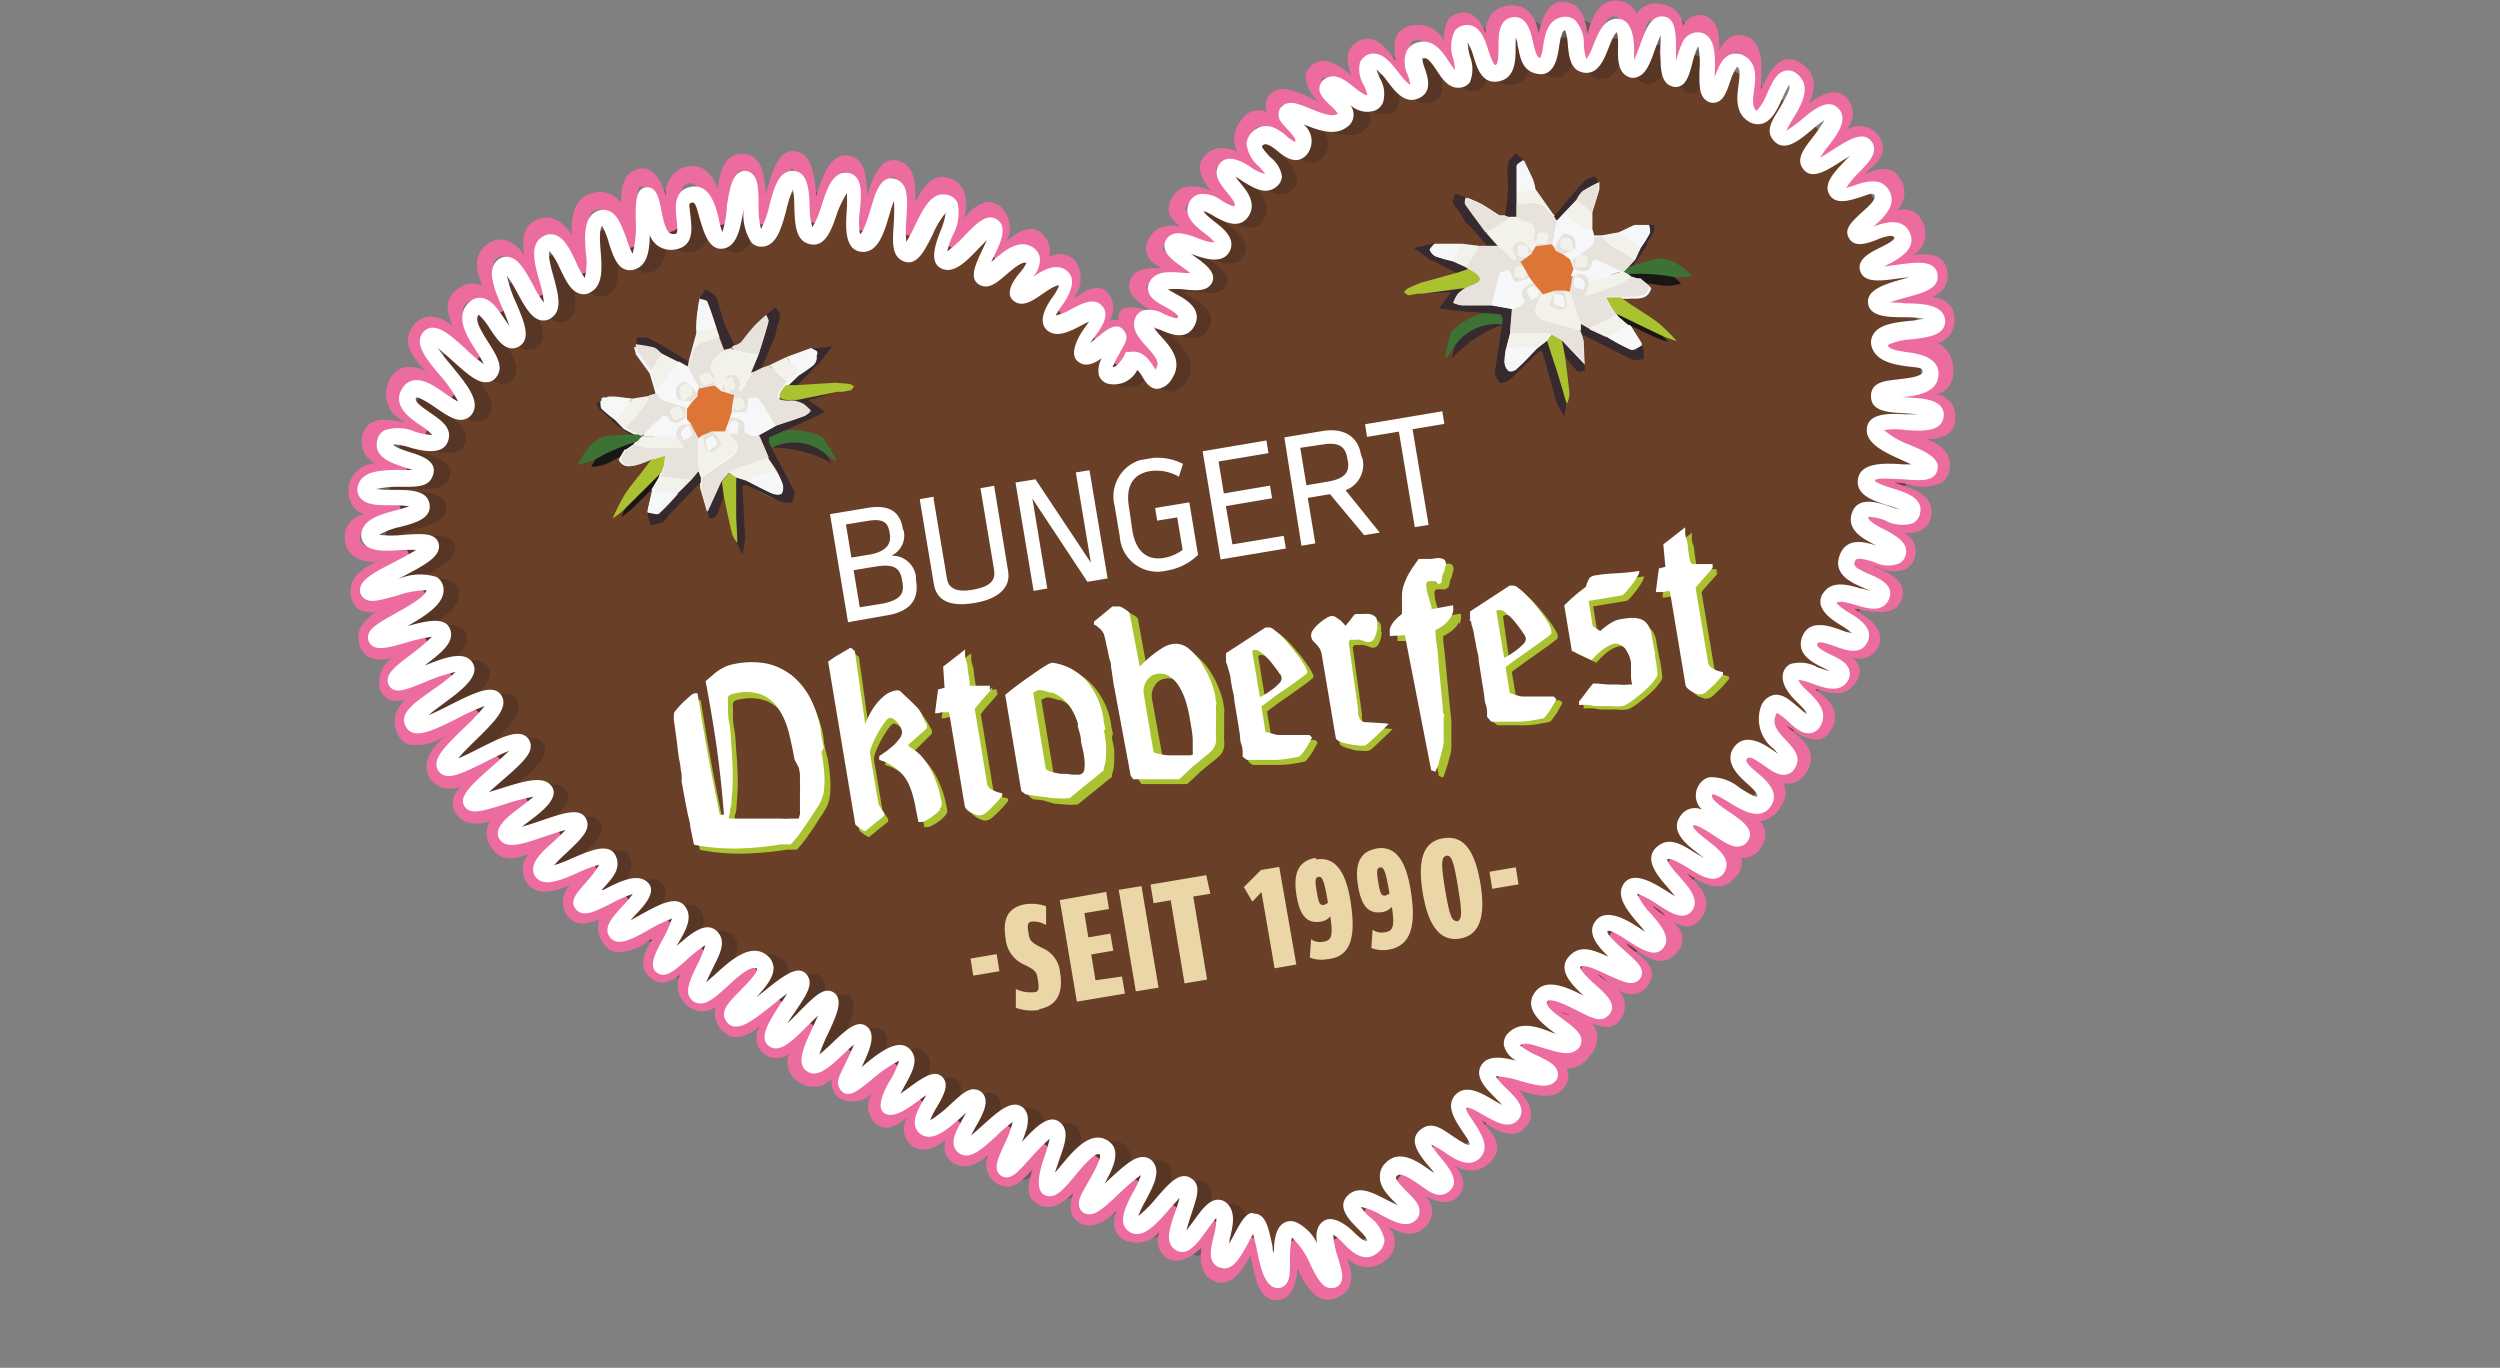 <svg xmlns="http://www.w3.org/2000/svg" xmlns:xlink="http://www.w3.org/1999/xlink" viewBox="0 0 146.26 80.02"><rect x="0" y="0" width="146.26" height="80.02" fill="#808080" stroke="none"/><defs><style>.cls-1{fill:none;}.cls-2{isolation:isolate;}.cls-3{fill:#693f27;}.cls-4{clip-path:url(#clip-path);}.cls-5{fill:#fff;}.cls-6{fill:#fc0;}.cls-7{fill:#f6f7f8;}.cls-8{fill:#372a2e;}.cls-9{fill:#181716;}.cls-10{fill:#5092a6;}.cls-11{fill:#3d7235;}.cls-12{fill:#aac230;}.cls-13{fill:#e7e3dc;}.cls-14{fill:#f2f1ea;}.cls-15{fill:#dd7536;}.cls-16{mix-blend-mode:multiply;opacity:0.4;}.cls-17{fill:#3c2822;}.cls-18{fill:#ec6ca0;}.cls-19{fill:#ead6a6;}</style><clipPath id="clip-path"><polygon class="cls-1" points="48.54 29.97 49.7 36.92 85.52 30.91 84.36 23.95 48.54 29.97"/></clipPath></defs><g class="cls-2"><g id="Ebene_1" data-name="Ebene 1"><g id="Gruppe_559" data-name="Gruppe 559"><path class="cls-3" d="M111.6,16.3A18.75,18.75,0,0,0,107,8.2l0,0a19.53,19.53,0,0,0-14.55-6H92A27.39,27.39,0,0,0,89,2.34,27.26,27.26,0,0,0,75.32,7.47l-.08,0L75,7.68l-1,.73c-.31.23-.61.48-.89.73h0c-5.23,4.63-6.7,12.44-6.7,12.44l-.24-.33-.32-.44-.16-.2-2.49-2.83c0-.06-.36-.37-.37-.37L59.57,15h0c-.35-.28-.71-.55-1.08-.79L58.18,14v0c-5-3.16-11.57-2.73-11.57-2.73a30,30,0,0,0-7.3.85h0l-.25.07-.65.17-.63.17v0c-.52.16-1.06.34-1.59.54v0l-1.56.64,0,0c-.68.31-1.36.65-2,1h0l-.48.29h0l-.32.19-.09.06h0a19.32,19.32,0,0,0-7.87,9.5h0a17.63,17.63,0,0,0-1.28,6.86l0,0,0,.15a17,17,0,0,0,.2,2.53h0a18.91,18.91,0,0,0,.68,3.05h0v0c.11.36.23.71.36,1.07.23.67.47,1.36.78,2.08a16,16,0,0,0,1.06,2.08s.06.15.15.25a29.54,29.54,0,0,0,4.1,5.1l.16.18,1.09,1.13.81.79,1.53,1.4h0l.09.09.36.32s0,0,0,0h0l2.06,1.63h0l.63.51,3.17,2.5a0,0,0,0,0,0,0L47,61.3l.14.09.06,0,2,1.13h0l4.91,2.74.49.25,1.74.89,1,.47h0l.43.21L61.56,69h0l.11,0,.17.08.15.07.08,0,1.79.87.43.15.7.29,1.09.49h0l.1,0,.57.25,3,1.14h0c1.49.56,3,1.12,4.49,1.62a4.28,4.28,0,0,0,4.49-.61l.42-.27,4.42-3.84c2.67-2.83,5.45-5.58,8-8.52,3.1-3.61,6-7.38,9-11.09l1.14-1.66.42-.64-.09-.08.09.08,4.65-7.6c.78-1.55,1.55-3.11,2.33-4.66l.07-.16c0-.07.07-.15.1-.23.71-2,1.54-4,2.11-6a22.43,22.43,0,0,0,.21-12.5"/><g class="cls-4"><path class="cls-5" d="M82.77,30.84l.81-.13-.94-5.6,1.86-.31-.12-.74-4.52.76.12.74,1.86-.31ZM78.86,27c.11.68-.27,1-1.08,1.16l-1.35.23-.36-2.19L77.41,26c.81-.13,1.29.07,1.4.75Zm.76-.41c-.19-1.13-1.09-1.57-2.27-1.37l-2.21.37,1,6.34.81-.14-.44-2.66,1.3-.22,2,2.4.91-.15-2-2.48a1.59,1.59,0,0,0,1-1.82Zm-8.21,6.14,3.82-.64-.13-.74-3,.5-.38-2.24,2.7-.46-.12-.74-2.7.46L71.29,27l2.92-.49-.12-.74-3.73.63Zm-5.36-3.06c-.2-1.2.2-1.93,1.24-2.11a2.63,2.63,0,0,1,1.68.33l.24-.75a3.26,3.26,0,0,0-2-.32,2.23,2.23,0,0,0-2,2.78l.3,1.78a2.21,2.21,0,0,0,2.75,2,3.33,3.33,0,0,0,1.83-.92l-.51-3.07-2,.33.12.74,1.17-.19.32,1.9a2.63,2.63,0,0,1-1.09.47c-1,.17-1.65-.39-1.85-1.59Zm-4.78,4.76-.87-5.26,3.22,4.87,1.18-.2-1.06-6.33-.8.13.88,5.28-3.24-4.88-1.17.19,1.06,6.34ZM52.8,34.1c.11.67-.16,1-1.15,1.21l-1.35.22-.36-2.17,1.26-.21c1.08-.18,1.45.06,1.57.77Zm-.74-2.84c.1.62-.29,1-1.1,1.17l-1.15.19-.32-1.94,1.24-.2c.81-.14,1.19,0,1.3.6Zm.76-.32c-.16-1-.79-1.45-2.11-1.22l-2.15.36,1,6.33L51.89,36c1.45-.24,1.88-1,1.7-2.06l0-.18a1.4,1.4,0,0,0-1.45-1.25,1.29,1.29,0,0,0,.74-1.42Z"/><path class="cls-5" d="M58.16,33.39c.13.77-.62,1-1.24,1.11s-1.4.12-1.52-.65l-.78-4.66,0-.13-.8.14,0,.09.81,4.86c.15.94.86,1.39,2.42,1.12,1.37-.23,2.09-.91,1.93-1.85l-.82-5-.8.14.8,4.79"/><path class="cls-5" d="M84.8,33.63c-.16,0-.24-.08-.26-.19s.08-.26.32-.3a.94.94,0,0,1,.47,0l0-.16a1.1,1.1,0,0,0-.54-.05c-.33.06-.51.23-.47.5s.12.27.41.32l.4.07c.17,0,.24.09.26.2s-.11.29-.35.33a1,1,0,0,1-.53-.06l0,.17a1,1,0,0,0,.6.06c.35-.06.55-.25.51-.53s-.15-.29-.41-.33Zm-1.57.26c-.16,0-.23-.08-.25-.19s.08-.26.32-.3a.9.9,0,0,1,.46.05l0-.17a1.13,1.13,0,0,0-.55,0c-.33,0-.51.23-.46.5s.12.26.4.31l.41.07c.17,0,.24.09.26.2s-.12.3-.36.34A.94.94,0,0,1,83,34.6l0,.17a1,1,0,0,0,.6,0c.35-.06.55-.25.5-.53s-.15-.29-.4-.33Zm-1.14-.42.15.91c.05.31,0,.5-.33.55s-.44-.11-.49-.41l-.15-.91-.18,0,.16,1a.6.6,0,0,0,1.18-.2l-.16-1Zm-1.22,1.77-.16-1a.6.6,0,1,0-1.18.2l.16,1,.18,0-.16-.91c0-.3.06-.5.34-.54s.43.1.48.41l.16.91Zm-2.8-.41v-.06a.43.43,0,1,1,.85-.14v.06Zm0,.16,1-.17,0-.27a.57.57,0,0,0-.7-.49.57.57,0,0,0-.51.69l.07.41c.06.36.32.55.76.48a.91.91,0,0,0,.48-.24l-.1-.14a.83.83,0,0,1-.39.21.44.44,0,0,1-.58-.38Zm-1.95-.27c-.07-.4.08-.67.45-.73a.79.79,0,0,1,.53.1l.06-.19a1,1,0,0,0-.62-.09.71.71,0,0,0-.62.89l.1.6a.7.7,0,0,0,.88.63,1.09,1.09,0,0,0,.58-.28l-.16-1-.59.1,0,.17.39-.06.12.69a.9.9,0,0,1-.4.18c-.37.06-.6-.14-.67-.54Zm-3,1.24c0-.18,0-.33.27-.52l.72.59a.7.7,0,0,1-.45.25c-.31,0-.5-.05-.53-.23Zm-.19.11c.05.29.3.48.75.4a.93.93,0,0,0,.58-.32l.25.2.12-.15L74.42,36a1.16,1.16,0,0,0,.08-.68l-.19,0a.94.94,0,0,1,0,.51l-.85-.69c-.21-.18-.26-.25-.27-.32s0-.26.27-.3a.84.84,0,0,1,.49.07l.07-.17a.94.94,0,0,0-.6-.09c-.38.06-.47.27-.43.51s.1.24.34.44l0,0h0A.67.67,0,0,0,73,36Zm-2.54,0v-.06a.42.42,0,0,1,.35-.54.42.42,0,0,1,.5.4V36Zm0,.16,1-.17,0-.27a.62.62,0,0,0-1.22.2l.07.41c.06.36.32.55.76.48a.91.91,0,0,0,.48-.24l-.1-.14a.83.83,0,0,1-.39.21c-.29,0-.52,0-.57-.38ZM69.29,35l.29,1.76c0,.28.21.37.42.33h.06l0-.16h0c-.12,0-.21,0-.24-.2L69.47,35Zm-1.64.92.15.89c.07.4.29.63.64.57a.59.59,0,0,0,.43-.32l0,.21c.06.39-.11.52-.39.57a.77.77,0,0,1-.42-.06l0,.16a.94.94,0,0,0,.5.07.59.59,0,0,0,.54-.77l-.26-1.52-.18,0,.19,1.13a.46.46,0,0,1-.36.32c-.32.06-.45-.12-.51-.47l-.14-.84Zm-1.45.41.3-.05.16.94a.44.44,0,0,0,.56.37.83.83,0,0,0,.32-.14l-.1-.15a.64.64,0,0,1-.25.12.28.28,0,0,1-.35-.24l-.15-.93.54-.09,0-.17-.54.09-.08-.47-.18,0,.08.47-.31,0Zm-1,.61c-.16,0-.24-.08-.26-.18s.08-.27.32-.31a.94.94,0,0,1,.47,0l0-.17a1.1,1.1,0,0,0-.54,0c-.33,0-.51.23-.47.5s.12.26.41.31l.41.07c.16,0,.24.1.25.2s-.11.3-.35.34a.93.93,0,0,1-.52-.06l0,.17a1,1,0,0,0,.6.05c.35-.05.55-.24.51-.53S65.86,37,65.6,37Zm-1.86.39v-.06a.44.44,0,1,1,.86-.15v.06Zm0,.16,1-.18,0-.26a.61.61,0,0,0-1.21.2l.06.4a.57.57,0,0,0,.76.48,1.06,1.06,0,0,0,.49-.23,1.34,1.34,0,0,1-.11-.14.81.81,0,0,1-.39.2c-.29.05-.52,0-.57-.38Zm-1.68-.4.3,0,.23,1.35.18,0L62.17,37l.54-.09,0-.17-.54.09,0-.18a.28.28,0,0,1,.25-.35.82.82,0,0,1,.27,0l0-.16a.82.82,0,0,0-.35,0,.45.45,0,0,0-.41.53l0,.19-.31,0ZM61,36.73l.19,0-.06-.34-.18,0Zm.3,1.8.19,0L61.18,37,61,37Zm-1.64.28,1.21-.2,0-.18-1,.17-.32-1.88-.19,0Zm-1.83,0,0,.08a.64.64,0,0,1-.12.58l.09.08a.64.64,0,0,0,.22-.68l0-.09ZM56,38.53v-.06a.44.44,0,1,1,.86-.14v.06Zm0,.16,1-.17,0-.27a.58.58,0,0,0-.71-.49.57.57,0,0,0-.5.69l.06.41c.06.36.32.55.77.48a1,1,0,0,0,.48-.24.76.76,0,0,1-.11-.14.83.83,0,0,1-.39.21.43.43,0,0,1-.57-.38Zm-1.68.13c-.06-.35,0-.56.34-.62a.51.51,0,0,1,.47.19l.08.52c0,.3-.06.5-.34.55s-.46-.1-.51-.41Zm-.13.31a.61.61,0,0,0,1.21-.21l-.26-1.57-.18,0,.14.83a.6.6,0,0,0-.53-.16c-.36.06-.5.35-.44.75ZM52.75,39a.41.41,0,0,1,.35-.54c.29,0,.46.09.51.4l0,.3c.05.32-.07.5-.35.55s-.45-.1-.5-.4Zm.59.88a.57.57,0,0,0,.51-.7l-.07-.4a.56.56,0,0,0-.71-.49.56.56,0,0,0-.5.7l.06.39a.57.57,0,0,0,.71.5M51.61,38l-.48,1.27h0l-.87-1-.27,0,.34,2.06.19,0-.29-1.78h0l.86,1,.16,0,.48-1.24h0l.3,1.77.19,0-.34-2Z"/></g><polygon class="cls-6" points="100.07 3.24 100.07 3.24 100.07 3.24 100.07 3.24"/><polygon class="cls-6" points="50.52 59.72 50.52 59.71 50.52 59.71 50.52 59.72"/><polygon class="cls-6" points="66.28 71.11 66.28 71.1 66.28 71.1 66.28 71.11"/><polygon class="cls-6" points="75.28 73.62 75.27 73.62 75.27 73.62 75.28 73.62"/><polygon class="cls-6" points="92.2 2 92.21 2 92.21 2 92.2 2"/><polygon class="cls-6" points="30.61 16.16 30.62 16.15 30.62 16.15 30.61 16.16"/><polygon class="cls-6" points="68.93 15.86 68.93 15.86 68.93 15.86 68.93 15.86"/><polygon class="cls-6" points="63.49 19.04 63.49 19.05 63.49 19.05 63.49 19.04"/><polygon class="cls-6" points="69.04 15.63 69.05 15.63 69.05 15.62 69.04 15.63"/><polygon class="cls-6" points="42.76 53.62 42.76 53.62 42.76 53.62 42.76 53.62"/><polyline class="cls-6" points="33.67 48.2 33.67 48.2 33.67 48.2 33.67 48.2"/><polygon class="cls-6" points="101.45 9.23 101.45 9.23 101.45 9.23 101.45 9.23"/><polygon class="cls-6" points="77.16 8.78 77.16 8.78 77.17 8.78 77.16 8.78"/><polygon class="cls-6" points="81.04 66.87 81.04 66.87 81.04 66.87 81.04 66.87"/><polygon class="cls-6" points="33.8 48.11 33.8 48.11 33.81 48.11 33.8 48.11"/><polygon class="cls-6" points="91.55 4.52 91.55 4.53 91.54 4.53 91.55 4.52"/><path class="cls-6" d="M27.64,22.72h0"/><polygon class="cls-7" points="35.61 23.27 35.61 23.27 35.6 23.27 35.61 23.27"/><path class="cls-7" d="M35.4,23.35h0Z"/><path class="cls-7" d="M35.31,23.39h0"/><polyline class="cls-7" points="35.31 23.39 35.31 23.39 35.31 23.39 35.31 23.39"/><path class="cls-8" d="M36.6,25.06l-.51-.53a9.46,9.46,0,0,1-.78-.64c-.08-.09-.06-.3-.08-.45l-.32.11a.77.77,0,0,0,.12.35,6.76,6.76,0,0,0,.64.54l.15.2.3.25,1.2.86.19-.21-.91-.48"/><path class="cls-8" d="M46.69,22.5c.38-.39.76-.79,1.15-1.18,0,0,.06,0,.08-.05.26-.34.51-.69.76-1l-1.27.13c.13.08.37.15.37.25a.66.66,0,0,1-.21.47,10.17,10.17,0,0,1-.86.6l-.62.6-.14.23h.74"/><path class="cls-7" d="M37,23.32l-1-.12-.12,0h0l-.11,0h0l-.15,0h0l-.14.05h0l-.1,0h0a.31.31,0,0,0-.1,0h0l-.09.05h0c0,.15,0,.36.08.45a9.46,9.46,0,0,0,.78.64L37,23.32"/><path class="cls-7" d="M46,20.89l.75.79a10.17,10.17,0,0,0,.86-.6.66.66,0,0,0,.21-.47c0-.1-.24-.17-.37-.25L46,20.89"/><path class="cls-9" d="M39.22,27.59c0-.13.08-.25.1-.39s.08-.42.12-.64l-.73.21-.08,0h0l-.41.57c-.4.52-.84,1-1.2,1.57a13,13,0,0,0-.67,1.35,6.44,6.44,0,0,0,.65-.52c.75-.72,1.48-1.46,2.22-2.19"/><path class="cls-9" d="M39.18,25.67a22.18,22.18,0,0,0-3,.15c-1,.18-1.59,1.49-1.59,1.49a2.48,2.48,0,0,0,1.31-.39,12.28,12.28,0,0,1,2.48-1l.85-.29"/><path class="cls-10" d="M41.5,24.61a.58.58,0,0,0-.47.66.56.56,0,0,0,.69.4.54.54,0,1,0-.22-1.06"/><path class="cls-8" d="M48.14,26.27a2,2,0,0,0-.69-.41,3.59,3.59,0,0,0-.35-.12,4.78,4.78,0,0,0-2.22.45,7.07,7.07,0,0,1,3.77.91"/><path class="cls-11" d="M48.13,25.58a4,4,0,0,0-2.9-.25l-2,2.08-.1.17c.15.34.25.49.56.08a14,14,0,0,1,1.37-1.41,2.89,2.89,0,0,1,3.21.28l.46.35c.62.43-.62-1.3-.62-1.3"/><path class="cls-7" d="M38.12,28.7h0l0-.07s0,0,0,0l.4-.67.09-.25c0-.13.08-.26.11-.39s.08-.43.11-.64l-.72.21-.09,0h0a5.32,5.32,0,0,1-.5.21c-.48.16-1,.39-1.33-.2.11-.2.23-.4.35-.6h0l.08,0h0l.08-.06.35-.24.16-.21.19-.21-.91-.48-.51-.53a9.46,9.46,0,0,1-.78-.64c-.08-.09-.06-.3-.08-.45h0l.09-.05.07,0,.1,0h0l.14-.05.14,0h0l.11,0h0l.12,0,1,.12,1-.16.46-.12c0-.12,0-.24-.05-.37-.09-.33-.19-.65-.29-1l-.82-1.13c0-.14-.07-.28-.1-.42a9.21,9.21,0,0,1,1.05.18c.18.05.32.24.48.36l1,.5.52.29c0-.1.05-.2.07-.3s.06-.13.08-.19l.45-1.66a3.43,3.43,0,0,1,0-.56c0-.43.1-.86.15-1.29.16.06.42.08.47.2.21.49.36,1,.53,1.52.06.16.11.33.17.5s.19.51.29.77l.43-.1.19-.12h0l.08,0h0l.09,0h0l.08-.05h0l.08,0c.27-.34.53-.69.82-1a8.07,8.07,0,0,1,.68-.62c.05.12.17.27.14.37-.18.67-.4,1.32-.6,2l-.42,1,.63-.28.42-.15,1-.48,1.45-.53c.13.08.36.15.37.25a.66.66,0,0,1-.21.47,10.17,10.17,0,0,1-.86.6l-.62.6-.14.23c-.47.51-.66.92.28.89a1.75,1.75,0,0,1,.32,0,2.22,2.22,0,0,1,.53.19,2.32,2.32,0,0,1,.43.4,2,2,0,0,1-.43.31c-.54.2-1.1.38-1.65.56l-1.06.59c.18.42.37.85.55,1.28l.51.76a4.52,4.52,0,0,1,.35.74.73.73,0,0,1-.05.59c-.09.1-.38.08-.54,0-.53-.23-1-.51-1.54-.76L43,27.91l-.37-.27-.46.52-.81,1.78c-.13-.46-.26-.92-.4-1.38,0-.1,0-.21,0-.31v-.33l-.13-.35c-.14.18-.29.35-.43.52l-.75.75A13.92,13.92,0,0,1,38.56,30c-.13.1-.44,0-.67-.05v0l0-.11.27-1.18"/><path class="cls-11" d="M38.57,25.44a21.34,21.34,0,0,0-3.1.07c-1,.16-1.65,1.66-1.65,1.66a3.49,3.49,0,0,0,1.39-.51,11.32,11.32,0,0,1,2.5-.94l.86-.28"/><path class="cls-8" d="M41,28.25c0-.11,0-.22,0-.33l-.13-.35c-.14.18-.29.35-.43.52l-.75.75A13.92,13.92,0,0,1,38.56,30c-.13.1-.44,0-.67-.05a2.12,2.12,0,0,0,.17.74c0,.09.39-.05.6-.08s.34-.33.5-.5l1.38-1.44.11-.11.21-.22.12-.11"/><path class="cls-8" d="M42.2,28.16l-.81,1.78.09.38c.14,0,.37,0,.42-.13.17-.35.28-.73.42-1.1l-.12-.93"/><path class="cls-8" d="M44.37,25.49c.18.42.37.85.55,1.28l.51.76a4.52,4.52,0,0,1,.35.74.73.73,0,0,1-.05.59c-.09.1-.38.08-.54,0-.53-.23-1-.51-1.54-.76L43,27.91c0,.74,0,1.47,0,2.21,0,.52,0,1,.06,1.56.13.25.26.51.38.76.06-.3.11-.61.16-.91-.06-1-.11-2.05-.16-3.08a.28.28,0,0,1,.2-.07c.67.31,1.33.65,2,.95a1,1,0,0,0,.68.06c.1,0,.11-.39.17-.59-.51-1-1-1.93-1.5-2.9,0-.07,0-.21,0-.31.71-.32,1.43-.62,2.15-.95.38-.17.75-.36,1.13-.55l-.85-.59-.12-.08.17-.06L49,22.92l-2.47.52a2.22,2.22,0,0,1,.53.19,2.32,2.32,0,0,1,.43.4,2,2,0,0,1-.43.31c-.54.2-1.1.38-1.65.56l-1.06.59"/><path class="cls-12" d="M43.13,31.68c0-.52-.05-1-.06-1.56,0-.74,0-1.47,0-2.21l-.37-.27-.46.52.12.93c.15.73.3,1.46.48,2.18a1.79,1.79,0,0,0,.27.46l.06-.05"/><path class="cls-8" d="M45.65,18.43a.25.25,0,0,1,0-.07c-.1-.12-.25-.37-.28-.35a4.4,4.4,0,0,0-.56.43c.05.12.17.27.14.37-.18.67-.4,1.32-.6,2l-.42,1,.63-.28c.25-.58.47-1.17.75-1.74.08-.16.12-.7.29-1.06l0-.29"/><path class="cls-8" d="M42.81,20.36l.19-.12c-.23-.47-.48-.93-.66-1.41s-.24-1-.44-1.42c-.1-.22-.41-.33-.62-.49l-.36.55c.16.06.42.08.47.2.21.49.36,1,.53,1.52.06.16.11.33.17.5s.19.51.29.77l.43-.1"/><path class="cls-8" d="M37.19,20.14a9.21,9.21,0,0,1,1.05.18c.18.05.32.24.48.37l1,.49.52.29c0-.1.05-.2.07-.3-.79-.47-1.57-1-2.38-1.39a1.41,1.41,0,0,0-.68,0,2.08,2.08,0,0,0,0,.39"/><path class="cls-12" d="M38.71,27.68c0-.13.08-.26.11-.39s.08-.43.11-.64l-.72.21-.09,0h0l-.42.56c-.4.53-.83,1-1.19,1.58a12,12,0,0,0-.67,1.34,8.11,8.11,0,0,0,.65-.51l2.21-2.19"/><path class="cls-12" d="M46,22.51c-.47.51-.66.92.28.89a1.75,1.75,0,0,1,.32,0L49,22.92v0l.15,0h0l.14,0,.51-.09h0l.17-.23a1,1,0,0,0-.27-.14l-.82-.07-2.25.14H46"/><path class="cls-13" d="M42.82,24.65l.14,0,.24.09c0,.2-.05.41-.08.61h0a1.09,1.09,0,0,1-.48,0,.49.49,0,0,1-.09-.41c0-.09.18-.16.27-.24ZM41,28.56c.14.46.27.92.4,1.38l.81-1.78.46-.52a2.38,2.38,0,0,1,.31-.17l2-.7c-.18-.43-.37-.86-.55-1.28a2.77,2.77,0,0,1-.41,0c-.16-.05-.45-.16-.44-.2.15-.74-.31-.83-.81-.88l-.3.8a4.64,4.64,0,0,1,.38.39c.13.15.32.31.32.47a.92.92,0,0,1-.28.6c-.6.45-1.23.85-1.84,1.26,0,.11,0,.22,0,.33s0,.21,0,.31"/><path class="cls-7" d="M37.89,30c.23,0,.54.15.67.05a13.92,13.92,0,0,0,1.12-1.18c-.29,0-.57,0-.85-.07s-.41-.12-.61-.17c0,0,0,0,0,0l-.06.07h0l-.27,1.18,0,.11Z"/><path class="cls-13" d="M41.81,22.3c-.33.12-.56.27-.65.21s-.17-.35-.25-.53c.17-.07.36-.2.51-.18s.2.24.39.5M40.37,21l-.08.19-.07.3.66,1.22.91-.18c0-.2.11-.49,0-.6-.48-.58,0-.87.32-1.2a2,2,0,0,0,.25-.25c-.1-.26-.2-.52-.29-.77-.6.33-1.51.18-1.64,1.23,0,0-.05,0-.08.06"/><path class="cls-13" d="M44.37,20.79c.2-.66.42-1.31.6-2,0-.1-.09-.25-.14-.37a8.07,8.07,0,0,0-.68.62c-.29.32-.55.67-.82,1l-.09.05h0l-.09.05h0l-.09.05h0l-.08,0h0l-.19.12c.07.06.13.16.2.18.45.1.9.17,1.36.25"/><path class="cls-7" d="M41.92,19.19c-.17-.51-.32-1-.53-1.52,0-.12-.31-.14-.47-.2-.05.43-.11.86-.15,1.29a3.43,3.43,0,0,0,0,.56l1.1-.13"/><path class="cls-13" d="M37.29,20.56l.82,1.13c.2-.34.41-.67.61-1-.16-.13-.3-.32-.48-.37a9.21,9.21,0,0,0-1.05-.18c0,.14.06.28.1.42"/><path class="cls-14" d="M41.92,19.19l-1.1.13L40.37,21s.07,0,.08-.06c.13-1.05,1-.9,1.64-1.23-.06-.17-.11-.34-.17-.5"/><path class="cls-13" d="M40.07,24.34c-.3.1-.52.24-.62.18s-.17-.33-.25-.5c.17-.09.35-.25.49-.22s.21.27.38.54M38.45,23l-.46.12a3,3,0,0,1-.29.6c-.35.44-.73.86-1.1,1.3l.91.48.09-.05c.38-.37.76-.74,1.15-1.1,0,0,.24,0,.26,0,.34.54.71.46,1.11.06,0-.2,0-.4,0-.6l-.84-.25a2.85,2.85,0,0,1-.6-.22c-.11-.06-.17-.23-.25-.36"/><path class="cls-7" d="M38.45,23c.08.13.14.3.25.36a2.85,2.85,0,0,0,.6.22l.84.25.3-.41c-.26,0-.57,0-.74-.15a.77.77,0,0,1-.06-.69c.07-.15.41-.34.54-.28s.41.38.62.59a2.25,2.25,0,0,1,.08-.24l-.66-1.22-.52-.29c-.29.41-.57.83-.88,1.22a1.51,1.51,0,0,1-.42.27c0,.13,0,.25.05.37"/><path class="cls-14" d="M38.4,22.67a1.32,1.32,0,0,0,.42-.27c.31-.39.59-.81.88-1.22l-1-.5-.61,1c.1.33.2.65.29,1"/><path class="cls-14" d="M37,23.32l-.91,1.21.51.53c.37-.44.75-.86,1.1-1.3a3,3,0,0,0,.29-.6l-1,.16"/><path class="cls-13" d="M40.27,24.87c.11.29.26.51.21.59s-.3.2-.46.29c-.07-.15-.2-.31-.17-.45s.21-.22.42-.43m.16,3.22c.14-.17.29-.34.43-.52V25.63l-.45-.82c-.49,0-.86.07-.86.71.11.16.23.33.35.48a.68.68,0,0,0,.12.12c-.05,0-.11.07-.17.07-.67,0-1.35,0-2,0a2.37,2.37,0,0,1-.67-.21l-.35.24-.08.06h0l-.08,0h0c-.12.2-.24.4-.35.6.35.59.85.36,1.33.2a5.32,5.32,0,0,0,.5-.21h0l.09,0,.72-.21c0,.21-.07.43-.11.64s-.07.26-.11.39l-.09.25a2.64,2.64,0,0,1,.4,0c.47,0,.94.1,1.41.15"/><path class="cls-14" d="M37.16,26a2.37,2.37,0,0,0,.67.21c.67,0,1.35,0,2,0,.06,0,.12-.05.17-.07A.68.68,0,0,1,39.9,26c-.12-.15-.24-.32-.35-.48l-1.95,0-.09.05-.19.21-.16.21"/><path class="cls-14" d="M42.41,25.2l-.77,0a3.13,3.13,0,0,1,.57.69c0,.06-.26.38-.45.5s-.44,0-.47-.07a4.57,4.57,0,0,1-.17-.91l-.26.19v1.93l.13.35c.61-.41,1.24-.81,1.84-1.26a.92.92,0,0,0,.28-.6c0-.16-.19-.32-.32-.47a4.64,4.64,0,0,0-.38-.39"/><path class="cls-7" d="M42.81,24.08l-.1.32c.5.05,1,.14.81.88,0,0,.28.15.44.2a2.77,2.77,0,0,0,.41,0l1.06-.59c-.34-.54-.67-1.09-1-1.6-.08-.11-.38,0-.58,0,0,0,0,.1,0,.15-.05.22-.05.61-.14.64a2.55,2.55,0,0,1-.83,0"/><path class="cls-14" d="M42.66,27.64l.37.27.62.21a4.25,4.25,0,0,1,.49-.21c.43-.14.86-.25,1.29-.38l-.51-.76-2,.7a2.38,2.38,0,0,0-.31.17"/><path class="cls-7" d="M43.2,24.72,43,24.63l-.14,0h0c-.34.45-.13.62.3.67h0c0-.2.05-.41.08-.61"/><path class="cls-14" d="M43.12,25.33c-.43,0-.64-.22-.3-.67-.09.08-.25.15-.27.24a.49.49,0,0,0,.09.41,1.09,1.09,0,0,0,.48,0"/><path class="cls-14" d="M43.2,24.72c0,.2-.05.41-.08.61,0-.2.05-.41.08-.61"/><path class="cls-14" d="M42.82,24.65l.14,0-.14,0"/><path class="cls-14" d="M40.43,28.09C40,28,39.49,28,39,27.94a2.64,2.64,0,0,0-.4,0l-.4.67c.2,0,.4.13.61.17s.56,0,.85.07l.75-.75"/><path class="cls-14" d="M38.14,28.71l0-.07,0,.07"/><path class="cls-13" d="M42.49,23c-.06-.31-.18-.52-.12-.66s.28-.19.43-.28a2,2,0,0,1,.21.6c0,.07-.26.17-.52.34m.22.44c.32-.09.52-.21.63-.15s.18.3.27.46c-.17.1-.36.29-.49.26s-.22-.28-.41-.57m.1.65a2.55,2.55,0,0,0,.83,0c.09,0,.09-.42.14-.64,0-.05,0-.15,0-.15.2,0,.5-.08.58,0,.38.51.71,1.06,1,1.6.55-.18,1.11-.36,1.65-.56a2,2,0,0,0,.43-.31,2.69,2.69,0,0,0-.43-.4,2.22,2.22,0,0,0-.53-.19,1.75,1.75,0,0,0-.32,0c-.94,0-.75-.38-.28-.89l.14-.23L45,21.37l-.42.15L44,21.8c-.19.33-.38.67-.58,1,0,0-.09,0-.14.06s0-.05,0-.07c.25-.64-.14-.9-.6-.88-.17,0-.33.55-.5.86v0l.05.06.71.22.11,0s-.05.05-.05.08c0,.31-.09.63-.13.95"/><path class="cls-7" d="M45.43,27.53c-.43.13-.86.24-1.29.38a4.25,4.25,0,0,0-.49.21c.51.25,1,.53,1.54.76.16.06.45.08.54,0a.73.73,0,0,0,.05-.59,4.52,4.52,0,0,0-.35-.74"/><path class="cls-14" d="M42.11,22.77c.17-.31.33-.86.5-.86.46,0,.85.24.6.88,0,0,0,.05,0,.07s.12,0,.14-.06c.2-.33.39-.67.58-1l.42-1c-.46-.08-.91-.15-1.36-.25-.07,0-.13-.12-.2-.18l-.43.1a2,2,0,0,1-.25.25c-.36.33-.8.62-.32,1.2.09.11,0,.4,0,.6l.32.26"/><path class="cls-14" d="M41.81,22.3c-.19-.26-.27-.48-.39-.5s-.34.11-.51.18c.08.18.11.43.25.53s.32-.09.65-.21"/><path class="cls-7" d="M40.41,24.81l-.29-.34c-.4.4-.77.48-1.11-.06,0-.05-.21-.06-.26,0-.39.36-.77.73-1.15,1.1l1.95,0c0-.64.37-.76.86-.71"/><path class="cls-14" d="M40.07,24.34c-.17-.27-.25-.51-.38-.54s-.32.13-.49.22c.08.17.12.41.25.5s.32-.08.62-.18"/><path class="cls-13" d="M39.92,23.5c-.08-.36-.2-.58-.14-.71a.36.36,0,1,1,.68.21c0,.16-.26.26-.54.5m.52,0,.32-.34,0-.2h0c-.21-.21-.38-.48-.62-.59s-.47.13-.54.28a.77.77,0,0,0,.06.69c.17.15.48.11.74.15"/><path class="cls-7" d="M40.27,24.87c-.21.21-.4.31-.42.43s.1.3.17.45c.16-.09.37-.15.46-.29s-.1-.3-.21-.59"/><path class="cls-13" d="M41.43,26.42c-.07-.34-.17-.54-.12-.66s.26-.18.4-.27c.08.16.24.32.22.47s-.23.23-.5.46m-.31-1a4.57,4.57,0,0,0,.17.91c0,.09.35.14.47.07s.49-.44.45-.5a3.13,3.13,0,0,0-.57-.69l-.52.21"/><path class="cls-7" d="M40.79,22.92l0,.2,0-.2"/><path class="cls-14" d="M42.17,22.81l-.05-.06.05.06"/><path class="cls-14" d="M46.09,22.28l.62-.6L46,20.89l-1,.48,1.09.91"/><path class="cls-14" d="M42.71,23.43c.19.29.27.55.41.57s.32-.16.49-.26c-.09-.16-.14-.39-.27-.46s-.31.06-.63.15"/><path class="cls-14" d="M42.49,23c.26-.17.52-.27.52-.34a2,2,0,0,0-.21-.6c-.15.09-.38.15-.43.28s.06.35.12.66"/><path class="cls-14" d="M39.92,23.5c.28-.24.5-.34.54-.5a.36.36,0,1,0-.68-.21c-.06.13.06.35.14.71"/><path class="cls-7" d="M41.43,26.42c.27-.23.49-.34.5-.46s-.14-.31-.22-.47c-.14.09-.35.14-.4.27s0,.32.12.66"/><path class="cls-15" d="M40.41,24.81l.45.82.26-.18.52-.21.77,0,.3-.8c0-.11.07-.22.1-.32,0-.32.08-.64.13-.95,0,0,0-.05.05-.08l-.11,0-.71-.22-.05-.06v0l-.32-.26-.91.18a2.25,2.25,0,0,0-.08.24h0l0,.2-.32.35-.3.4c0,.2,0,.4,0,.6l.29.34"/><polygon class="cls-7" points="96.02 13.12 96.02 13.12 96.03 13.12 96.02 13.12"/><path class="cls-7" d="M96.24,13.12h0Z"/><path class="cls-7" d="M96.34,13.14h0"/><polyline class="cls-7" points="96.34 13.13 96.34 13.13 96.34 13.14 96.34 13.13"/><path class="cls-8" d="M95.66,15.14c.1-.23.21-.45.31-.67a7.64,7.64,0,0,0,.53-.86c0-.11,0-.3-.07-.45h.34c0,.12,0,.27,0,.36a6.65,6.65,0,0,1-.43.73c0,.07,0,.15-.08.23l-.2.34L95.21,16,95,15.89l.7-.75"/><path class="cls-8" d="M85.29,16l-1.47-.75h-.09l-1-.74,1.23-.3c-.09.12-.29.27-.27.36A.67.67,0,0,0,84,15a8.78,8.78,0,0,0,1,.29l.79.36.2.17-.7.24"/><path class="cls-7" d="M94.71,13.62l.91-.43.12,0h0v0h.12l.15,0h.21l.11,0h0l.11,0h0c0,.15.12.34.07.45a7.64,7.64,0,0,1-.53.86l-1.26-.85"/><path class="cls-7" d="M85.46,14.26c-.15.33-.3.66-.46,1A8.78,8.78,0,0,1,84,15a.67.67,0,0,1-.36-.38c0-.09.18-.24.27-.36l1.55,0"/><path class="cls-9" d="M94,18.39l-.23-.33c-.11-.19-.21-.39-.31-.58l.75,0h.09l.57.4c.55.36,1.13.69,1.65,1.1A11.75,11.75,0,0,1,97.6,20a6.7,6.7,0,0,1-.79-.28L94,18.39"/><path class="cls-9" d="M93.42,16.56a21.37,21.37,0,0,1,2.93-.86,2.67,2.67,0,0,1,2,.89,2.53,2.53,0,0,1-1.37.07,11.09,11.09,0,0,0-2.65-.1h-.9"/><path class="cls-10" d="M90.88,16.32A.54.54,0,1,1,91,17.39a.58.58,0,0,1-.66-.46.57.57,0,0,1,.52-.61"/><path class="cls-8" d="M85.15,20.05a2,2,0,0,1,.51-.61,3.15,3.15,0,0,1,.29-.22,4.68,4.68,0,0,1,2.25-.31A7.09,7.09,0,0,0,84.93,21"/><path class="cls-11" d="M84.93,19.39a4,4,0,0,1,2.65-1.18l2.56,1.32.15.13c0,.37-.08.55-.5.26A13.31,13.31,0,0,0,88,19a2.92,2.92,0,0,0-2.94,1.32l-.32.48c-.44.61.17-1.44.17-1.44"/><path class="cls-7" d="M95.41,19.08h0l-.08,0s0,0,0,0l-.59-.5-.17-.21c-.07-.11-.16-.21-.23-.33s-.2-.38-.31-.57l.76,0h.08a3.39,3.39,0,0,0,.55,0c.5,0,1,.05,1.19-.62L96,16.34h0l-.09,0h0l-.09,0-.41-.12L95.21,16,95,15.89l.7-.75c.1-.23.21-.45.31-.67a7.64,7.64,0,0,0,.53-.86c0-.11,0-.3-.07-.45h-.09l-.08,0H96l-.14,0h-.12v0h0l-.12,0-.91.43-1,.18-.47,0c0-.12-.05-.24-.08-.36,0-.34,0-.69,0-1,.14-.45.28-.89.41-1.34l0-.42a9.38,9.38,0,0,0-.94.51,1.83,1.83,0,0,0-.34.5l-.76.8-.4.43-.16-.26-.14-.15-1-1.42a3.27,3.27,0,0,0-.13-.54c-.18-.4-.38-.79-.56-1.18-.14.12-.37.22-.38.35,0,.53,0,1.07,0,1.6,0,.18,0,.35,0,.53s0,.55,0,.83l-.45,0-.21-.05h-.19l-.09,0h-.09c-.37-.23-.72-.48-1.1-.69a8,8,0,0,0-.85-.36c0,.13-.07.31,0,.4.39.56.81,1.11,1.22,1.67l.72.81-.69,0h-.44l-1.07-.13-1.55,0c-.09.12-.29.27-.27.36A.67.67,0,0,0,84,15a8.78,8.78,0,0,0,1,.29l.79.36.2.17c.61.33.93.65,0,.94a2.39,2.39,0,0,0-.28.13,2.63,2.63,0,0,0-.45.36,2.3,2.3,0,0,0-.26.52,1.8,1.8,0,0,0,.5.15c.58,0,1.16,0,1.74,0l1.19.21c0,.46-.07.93-.1,1.39-.08.3-.16.6-.23.89a4.48,4.48,0,0,0-.1.81.72.72,0,0,0,.24.54c.12.07.39,0,.52-.16.42-.38.81-.81,1.21-1.22l.52-.4.26-.37.6.34,1.34,1.42c0-.48,0-1-.07-1.44,0-.1,0-.2-.08-.29l-.12-.31v-.37l.59.34,1,.46a12.33,12.33,0,0,0,1.44.75c.16.06.41-.17.61-.26h0V20.1l-.63-1"/><path class="cls-11" d="M93.92,16.14a20.81,20.81,0,0,1,3-1c1-.18,2.09,1,2.09,1a3.65,3.65,0,0,1-1.48,0,10.69,10.69,0,0,0-2.66-.07h-.91"/><path class="cls-8" d="M92.56,19.59l-.12-.31v-.37l.59.34,1,.46a12.33,12.33,0,0,0,1.44.75c.16.06.41-.17.61-.26a2.05,2.05,0,0,1,.09.76c0,.1-.39.08-.6.11l-.64-.3-1.77-.91L93,19.79l-.28-.14-.14-.06"/><path class="cls-8" d="M91.37,19.9l1.34,1.42c0,.13,0,.26,0,.38-.15,0-.36.09-.44,0a11.17,11.17,0,0,1-.75-.9c-.06-.3-.12-.6-.19-.91"/><path class="cls-8" d="M88.45,18.08c0,.46-.07.93-.1,1.39-.08.3-.16.6-.23.89a4.48,4.48,0,0,0-.1.81.72.72,0,0,0,.24.54c.12.07.39,0,.52-.16.42-.38.81-.81,1.21-1.22l.52-.4c.22.7.46,1.4.68,2.11.15.49.29,1,.44,1.49,0,.28-.08.56-.11.85l-.45-.81c-.28-1-.55-2-.84-3,0,0-.17-.05-.21,0-.54.51-1,1-1.6,1.56a1.06,1.06,0,0,1-.63.28c-.11,0-.23-.33-.35-.51.16-1.07.33-2.15.48-3.23,0-.08-.09-.18-.14-.28l-2.34-.19-1.25-.15.61-.83.09-.12h-.18l-1.48.05,2.5-.33a2.63,2.63,0,0,0-.45.36,2.3,2.3,0,0,0-.26.52,1.8,1.8,0,0,0,.5.15c.58,0,1.16,0,1.74,0l1.19.21"/><path class="cls-12" d="M91.63,23.53c-.15-.5-.29-1-.44-1.49-.22-.71-.46-1.41-.68-2.11l.26-.37.6.34c.07.31.13.61.19.91.09.74.19,1.48.26,2.22a2,2,0,0,1-.11.53l-.08,0"/><path class="cls-8" d="M85,11.83l0-.06a2.34,2.34,0,0,1,.14-.43,5.3,5.3,0,0,1,.67.23c0,.13-.07.31,0,.4.39.56.81,1.11,1.22,1.67l.72.81-.69,0c-.42-.47-.83-1-1.27-1.4-.13-.13-.34-.62-.62-.91L85,11.83"/><path class="cls-8" d="M88.26,12.72l-.21-.05c.06-.52.15-1,.17-1.55s-.09-1,0-1.49c0-.24.28-.44.42-.66l.53.4c-.14.12-.37.22-.38.35,0,.53,0,1.07,0,1.6,0,.18,0,.35,0,.53s0,.55,0,.83l-.45,0"/><path class="cls-8" d="M93.51,10.68a9.38,9.38,0,0,0-.94.51,1.83,1.83,0,0,0-.34.5l-.76.8-.4.43-.16-.26c.6-.7,1.18-1.41,1.8-2.09a1.46,1.46,0,0,1,.64-.25s.1.23.16.36"/><path class="cls-12" d="M94.51,18.3c-.07-.11-.16-.21-.23-.33s-.2-.38-.31-.57l.76,0h.08l.58.4c.55.37,1.12.7,1.64,1.1a11.77,11.77,0,0,1,1.07,1.05,7.19,7.19,0,0,1-.78-.27c-.94-.44-1.87-.9-2.81-1.35"/><path class="cls-12" d="M86,15.78c.61.33.93.65,0,.94a2.39,2.39,0,0,0-.28.13l-2.5.33h0l-.14,0h0l-.14,0-.51.09-.06,0h0l-.24-.17c.07-.07.13-.17.21-.21.25-.13.51-.23.76-.34l2.17-.6.7-.24"/><path class="cls-13" d="M89.65,16.79l-.14,0-.2.16.27.56h0c.15-.06.35-.08.44-.18a.5.5,0,0,0,0-.42c0-.08-.21-.1-.33-.14Zm3,3.09c0,.48,0,1,.07,1.44L91.37,19.9l-.6-.34a2.25,2.25,0,0,0-.36-.06l-2.06,0c0-.46.07-.93.1-1.39a2.24,2.24,0,0,0,.39-.14c.14-.1.37-.3.35-.33-.38-.65,0-.89.48-1.1l.54.66a5.4,5.4,0,0,0-.23.49c-.07.18-.2.4-.15.55a.9.9,0,0,0,.46.48c.71.23,1.43.39,2.15.59l.12.31c0,.09,0,.19.08.29"/><path class="cls-7" d="M96,20.2c-.2.09-.45.32-.61.26A12.33,12.33,0,0,1,94,19.71c.26-.11.53-.21.77-.34a4.8,4.8,0,0,0,.52-.36s0,0,0,0l.07,0h0l.63,1v.11Z"/><path class="cls-13" d="M89.84,14.23c.35,0,.62.08.68,0s0-.39.06-.59c-.18,0-.4-.07-.54,0s-.1.3-.2.6m.93-1.72.14.15.16.26c-.08.46-.15.92-.23,1.38l-.92.12c-.07-.19-.25-.42-.2-.56.26-.7-.25-.83-.7-1l-.31-.16c0-.28,0-.55,0-.83.67.12,1.49-.32,2,.63,0,0,.06,0,.09,0"/><path class="cls-13" d="M86.94,13.64c-.41-.56-.83-1.11-1.22-1.67-.06-.09,0-.27,0-.4a9,9,0,0,1,.85.36c.38.21.73.46,1.1.69h.09l.1,0h.18l.21.05c0,.08-.06.2-.13.24-.39.24-.79.46-1.19.68"/><path class="cls-7" d="M88.72,11.32c0-.53,0-1.07,0-1.6,0-.13.24-.23.38-.35.18.39.38.78.56,1.18a3.27,3.27,0,0,1,.13.54l-1.09.23"/><path class="cls-13" d="M93.55,11.1c-.13.45-.27.89-.41,1.34l-.91-.75a1.83,1.83,0,0,1,.34-.5,9.38,9.38,0,0,1,.94-.51l0,.42"/><path class="cls-14" d="M88.72,11.32l1.09-.23,1,1.42s-.08,0-.09,0c-.46-1-1.28-.51-2-.63,0-.18,0-.35,0-.53"/><path class="cls-13" d="M92.15,15.59c.31,0,.57.06.64,0s.06-.37.08-.56c-.19,0-.42-.12-.54-.05s-.1.33-.18.64m1.11-1.76.47,0a2.92,2.92,0,0,0,.47.46c.47.31,1,.59,1.46.88l-.7.75-.11,0c-.48-.22-.95-.45-1.44-.66-.06,0-.23,0-.24.1-.14.62-.52.66-1,.42l-.21-.56c.24-.17.48-.34.71-.52a2.4,2.4,0,0,0,.5-.39,1.28,1.28,0,0,0,.12-.43"/><path class="cls-7" d="M93.26,13.83a1.28,1.28,0,0,1-.12.43,2.4,2.4,0,0,1-.5.39c-.23.18-.47.35-.71.52l-.41-.29c.22-.12.53-.19.65-.38a.81.81,0,0,0-.17-.68c-.12-.12-.5-.18-.6-.08a2.44,2.44,0,0,0-.4.75l-.16-.2c.08-.45.15-.91.23-1.37l.4-.43c.41.29.81.59,1.23.86a1.88,1.88,0,0,0,.48.12l.08.36"/><path class="cls-14" d="M93.18,13.47a1.88,1.88,0,0,1-.48-.12c-.42-.27-.82-.57-1.23-.86l.76-.8.91.75c0,.34,0,.69,0,1"/><path class="cls-14" d="M94.71,13.62l1.26.85c-.1.22-.21.44-.31.67-.49-.29-1-.57-1.46-.88a2.92,2.92,0,0,1-.47-.46l1-.18"/><path class="cls-13" d="M92.13,16.16c0,.31-.08.56,0,.63s.34.08.53.12c0-.17.08-.36,0-.48s-.27-.15-.54-.27m.9,3.09-.59-.34c-.2-.61-.41-1.22-.62-1.84.05-.3.1-.61.16-.92.45-.21.84-.22,1,.38,0,.2-.11.39-.17.58s-.06.1-.08.15.13,0,.18,0c.64-.22,1.28-.43,1.91-.68a2.46,2.46,0,0,0,.57-.42l.41.12.09,0h0l.09,0h0l.53.45c-.14.67-.69.62-1.19.62a3.39,3.39,0,0,1-.55,0h-.08l-.76,0c.11.19.2.38.31.57s.16.22.23.33l.17.21c-.13,0-.25.08-.37.14l-1.28.6"/><path class="cls-14" d="M95.43,16.17a2.46,2.46,0,0,1-.57.42c-.63.25-1.27.46-1.91.68,0,0-.12,0-.18,0s.06-.1.08-.15.12-.38.17-.58l1.83-.66.11,0,.25.13.22.15"/><path class="cls-14" d="M90.21,17.17,91,17a3.92,3.92,0,0,0-.32.84c0,.08.38.28.6.33s.42-.13.42-.22a4.28,4.28,0,0,0-.14-.92l.31.09c.21.62.42,1.23.62,1.84v.37c-.72-.19-1.44-.36-2.15-.59a.9.9,0,0,1-.46-.48c0-.15.08-.37.15-.55a5.4,5.4,0,0,1,.23-.49"/><path class="cls-7" d="M89.47,16.24l.2.27c-.45.21-.86.45-.48,1.1,0,0-.21.23-.35.33a2.24,2.24,0,0,1-.39.14l-1.19-.21c.15-.62.28-1.25.47-1.85,0-.13.35-.16.54-.22,0,0,0,.08.07.13.12.2.24.56.34.56a2.59,2.59,0,0,0,.79-.25"/><path class="cls-14" d="M90.77,19.56l-.26.37-.52.4c-.18,0-.36,0-.53,0l-1.34.07c.07-.29.15-.59.23-.89l2.07,0a2.33,2.33,0,0,1,.35.06"/><path class="cls-7" d="M89.31,17l.2-.16.14,0h0c.47.32.32.54-.06.74h0L89.31,17"/><path class="cls-14" d="M89.59,17.53c.38-.2.53-.42.06-.74.12,0,.28.06.33.14a.5.5,0,0,1,0,.42c-.09.1-.29.12-.44.18"/><path class="cls-14" d="M89.31,17l.27.56L89.31,17"/><path class="cls-14" d="M89.65,16.79l-.14,0,.14,0"/><path class="cls-14" d="M93,19.25l1.28-.6c.12-.06.24-.09.37-.14l.59.5a4.8,4.8,0,0,1-.52.36c-.24.13-.51.23-.77.34l-1-.46"/><path class="cls-14" d="M95.39,19.09l-.07,0,.07,0"/><path class="cls-13" d="M89.42,15.1c0-.31,0-.54-.1-.66s-.33-.08-.5-.12a1.9,1.9,0,0,0,0,.63c0,.07.3.08.6.15m-.07.49c-.32,0-.55,0-.64.06s-.07.35-.1.53c.19,0,.43.16.55.09s.11-.34.19-.68m.12.65a2.59,2.59,0,0,1-.79.25c-.1,0-.22-.36-.34-.56,0,0-.06-.14-.07-.13-.19.06-.49.09-.54.22-.19.6-.32,1.23-.47,1.85-.58,0-1.16,0-1.74,0a1.8,1.8,0,0,1-.5-.15,2.3,2.3,0,0,1,.26-.52,2.63,2.63,0,0,1,.45-.36,2.39,2.39,0,0,1,.28-.13c.91-.29.59-.61,0-.94l-.2-.17c.24-.41.49-.81.74-1.22H87l.69,0,.86.77s.11,0,.16,0,0-.07,0-.08c-.45-.53-.16-.9.27-1,.17,0,.5.42.75.65h0l0,.07-.6.44-.1.06a.18.18,0,0,1,.07.05l.43.86"/><path class="cls-7" d="M88.12,20.36l1.34-.07c.17,0,.35,0,.53,0-.4.41-.79.84-1.21,1.22-.13.12-.4.23-.52.16a.72.72,0,0,1-.24-.54,4.48,4.48,0,0,1,.1-.81"/><path class="cls-14" d="M89.71,14.77c-.26-.23-.59-.7-.75-.65-.44.13-.73.5-.28,1,0,0,0,0,0,.08s-.12,0-.16,0l-.86-.77-.72-.81c.39-.22.8-.44,1.19-.68.07,0,.09-.16.13-.24l.45,0,.31.16c.45.19,1,.32.7,1,0,.14.13.37.2.56l-.21.35"/><path class="cls-14" d="M89.84,14.23c.1-.3.1-.54.2-.6s.36,0,.54,0c0,.2,0,.45-.06.59s-.33,0-.68,0"/><path class="cls-7" d="M92,16.15c0-.14.1-.28.16-.42.51.24.89.2,1-.42,0-.06.18-.13.24-.1.49.21,1,.44,1.44.66L93,16.53c-.2-.6-.59-.59-1-.38"/><path class="cls-14" d="M92.15,15.59c.08-.31.07-.57.18-.64s.35,0,.54.05c0,.19,0,.43-.08.56s-.33,0-.64,0"/><path class="cls-13" d="M92,14.75c0-.37,0-.62-.1-.72a.53.53,0,0,0-.51-.08.52.52,0,0,0-.07.5c.09.14.34.16.68.3m-.5.13-.42-.21L91,14.48h0a2.44,2.44,0,0,1,.4-.75c.1-.1.48,0,.6.08a.81.81,0,0,1,.17.68c-.12.19-.43.26-.65.38"/><path class="cls-7" d="M92.13,16.16c.27.12.48.16.54.27s0,.31,0,.48c-.19,0-.4,0-.53-.12s0-.32,0-.63"/><path class="cls-13" d="M91.53,18c0-.35,0-.56-.1-.66s-.3-.09-.46-.12c0,.17-.12.38-.06.51s.29.14.62.27m0-1a4.28,4.28,0,0,1,.14.92c0,.09-.29.24-.42.22s-.61-.25-.6-.33A3.92,3.92,0,0,1,91,17l.56,0"/><path class="cls-7" d="M91,14.48l.09.19L91,14.48"/><path class="cls-14" d="M89.67,14.83l0-.07,0,.07"/><path class="cls-14" d="M85.79,15.61,85,15.25c.16-.33.31-.66.46-1l1.07.13c-.25.41-.5.81-.74,1.22"/><path class="cls-14" d="M89.35,15.59c-.08.34-.08.61-.19.68s-.36-.05-.55-.09c0-.18,0-.42.1-.53s.32,0,.64-.06"/><path class="cls-14" d="M89.42,15.1c-.3-.07-.58-.08-.6-.15a1.9,1.9,0,0,1,0-.63c.17,0,.41,0,.5.12s.06.35.1.66"/><path class="cls-14" d="M92,14.75c-.34-.14-.59-.16-.68-.3a.52.52,0,0,1,.07-.5.53.53,0,0,1,.51.08c.1.1.06.35.1.72"/><path class="cls-7" d="M91.53,18c-.33-.13-.57-.16-.62-.27s0-.34.06-.51c.16,0,.37,0,.46.12s.06.31.1.66"/><path class="cls-15" d="M92,16.15c-.06.31-.11.62-.16.92L91.51,17,91,17l-.74.22-.54-.66-.2-.27L89,15.38a.18.18,0,0,0-.07-.05l.1-.06.6-.44,0-.07h0l.22-.35.92-.12c.06.06.11.13.16.19h0l.09.19.42.21.41.29.21.56c-.06.14-.11.28-.16.42"/><g class="cls-16"><path class="cls-17" d="M72.28,74.35c-.75-.26-.52-1.16-.36-1.81a3.61,3.61,0,0,0,.17-1.08,6.65,6.65,0,0,0-.59.76c-.52.72-1.11,1.54-1.79,1.12s-.33-1.38,0-2.31c.07-.21.16-.5.23-.74-.19.19-.4.43-.56.62-.78.89-1.59,1.82-2.36,1.37s-.26-1.48.17-2.29a6.1,6.1,0,0,0,.49-1A9.52,9.52,0,0,0,66.38,70c-.91.86-1.41,1.31-1.9,1.18a.57.57,0,0,1-.41-.34c-.16-.38.09-.8.49-1.5.73-1.25.76-1.59.66-1.65-.25-.15-1.11.88-1.44,1.27-.64.77-1.14,1.38-1.73,1.13s-.4-1.21-.06-2.19a10.33,10.33,0,0,0,.33-1.12,11.74,11.74,0,0,0-1.11,1.12c-.7.78-1,1.13-1.4,1.14a.56.56,0,0,1-.41-.16c-.37-.36-.13-.91.25-1.73a6.92,6.92,0,0,0,.51-1.34,8.29,8.29,0,0,0-1,.85c-.82.75-1.47,1.34-2.07,1a.69.69,0,0,1-.35-.42c-.14-.46.17-1,.53-1.67.05-.09.11-.19.16-.3l-.23.21c-.79.71-1.6,1.44-2.31,1.1a.8.8,0,0,1-.42-.48A2.46,2.46,0,0,1,55,64.45l.09-.15-.47.33c-.84.61-1.44,1.05-2,.76s-.18-1.12.24-1.85a5.19,5.19,0,0,0,.59-1.25,8,8,0,0,0-1.54,1.07c-.84.68-1.39,1.13-1.8.64s-.07-.89.34-1.75c.12-.25.3-.63.41-.94-.2.17-.43.39-.6.55-.8.75-1.55,1.46-2.16,1s-.16-1.45.37-2.59c.08-.19.2-.44.29-.67-.17.16-.34.34-.49.49-1,1-1.74,1.77-2.37,1.3s0-1.43.64-2.43l.42-.64c-.27.19-.57.44-.81.63C45,59.89,44,60.65,43.49,60s.17-1.25.8-1.91c.31-.33,1-1,.93-1.24l0,0c-.36-.23-1.21.54-1.77,1.06-.71.66-1.28,1.17-1.85.92a.71.71,0,0,1-.37-.41c-.17-.45.12-1,.48-1.77a7.05,7.05,0,0,0,.48-1.17,7.29,7.29,0,0,0-1.08.85c-.73.65-1.25,1.11-1.74.76s-.15-1.07.28-1.87a6.74,6.74,0,0,0,.59-1.3,8.42,8.42,0,0,0-1.36.66c-1,.57-1.85,1-2.27.44s.18-1.2.74-1.82a6.85,6.85,0,0,0,.59-.72,10.11,10.11,0,0,0-1.32.59c-.92.46-1.59.8-2,.3s.1-1,.62-1.6a5.8,5.8,0,0,0,.74-1,8.6,8.6,0,0,0-1.23.46c-1,.45-1.93.84-2.43.33a.72.72,0,0,1-.2-.52c0-.5.48-1,1.24-1.67.19-.18.45-.42.65-.63-.36.09-.85.26-1.18.37-1.32.45-2.28.78-2.67.17s.38-1.26,1.17-1.85a7,7,0,0,0,.8-.64,14.28,14.28,0,0,0-1.7.45c-1.25.4-2,.63-2.34.12s.28-1.1,1.41-2.08c.35-.3.85-.73,1.17-1.07-.42.16-1,.45-1.38.65-1.21.61-1.92.94-2.4.78a.71.71,0,0,1-.39-.33c-.31-.63.41-1.33,1.49-2.39a13.94,13.94,0,0,0,1.26-1.33,12.45,12.45,0,0,0-1.61.73c-1.43.72-2.56,1.28-3,.48s.56-1.42,1.63-2.2a9.72,9.72,0,0,0,1.28-1,10.33,10.33,0,0,0-1.83.61c-1.05.43-1.5.6-1.85.4a.58.58,0,0,1-.28-.4c-.09-.52.45-.93,1.34-1.62a10,10,0,0,0,1.23-1,9.91,9.91,0,0,0-1.51.35c-1.07.3-1.59.43-1.95.21a.62.62,0,0,1-.27-.41c-.09-.56.52-.9,1.52-1.47.52-.29,1.86-1,1.89-1.4a5.68,5.68,0,0,0-1.77.33c-.95.28-1.47.41-1.82.19a.64.64,0,0,1-.28-.42c-.11-.66.72-1.09,2-1.75.37-.19.9-.47,1.26-.7-.22,0-.48,0-.68,0-1,.07-1.87.14-2.29-.29a.81.81,0,0,1-.22-.64c.08-.86,1.11-1.14,2-1.38a7.36,7.36,0,0,0,.8-.24c-.28,0-.71-.05-1-.06-.84,0-1.57,0-1.89-.47a.76.76,0,0,1-.1-.69c.26-.87,1.37-.89,2.36-.91.23,0,.56,0,.81,0a4.43,4.43,0,0,0-.43-.15C23.9,27.33,22.77,27,23,26a.91.91,0,0,1,.4-.57,2.52,2.52,0,0,1,1.82.08,4,4,0,0,0,1,.19,3.81,3.81,0,0,0-.71-.58C24.9,24.64,23.9,24,24.5,23a1,1,0,0,1,.64-.47c.6-.14,1.26.32,1.9.76a6.17,6.17,0,0,0,.75.47,9.21,9.21,0,0,0-1.09-1.54c-.86-1-1.61-1.94-1-2.58a.76.76,0,0,1,.52-.25c.54,0,1.09.45,1.94,1.23a9.46,9.46,0,0,0,1.07.9,7.75,7.75,0,0,0-.47-.82c-.55-.85-1.29-2-.33-2.83a.88.88,0,0,1,.69-.22c.54.08.93.64,1.33,1.24.08.12.18.27.28.4-.11-.32-.28-.72-.4-1-.48-1.13-1-2.31-.25-2.87a.76.76,0,0,1,.64-.16c.56.11.94.81,1.37,1.61a8.31,8.31,0,0,0,.65,1.05,5.78,5.78,0,0,0-.26-1.29c-.29-1-.61-2.14.25-2.59a.88.88,0,0,1,.69-.07c.54.18.86.85,1.2,1.57a5.08,5.08,0,0,0,.52.94A3.65,3.65,0,0,0,35.16,15c-.07-1-.15-2.05.67-2.43a.87.87,0,0,1,.71,0c.5.22.71.87.94,1.57a5.75,5.75,0,0,0,.36.91A5.85,5.85,0,0,0,38,13c0-1.06,0-1.77.59-1.87s.77.6.89,1.23c.19,1,.36,1.54.75,1.49.18,0,.26,0,.16-.89-.07-.63-.19-1.69.87-1.86s1.41,1,1.59,1.87a6.67,6.67,0,0,0,.22.78,6.28,6.28,0,0,0,.35-1.49c.17-1,.31-1.92,1-2l.07,1a.38.38,0,0,0,.14-.06,4.46,4.46,0,0,0-.3,1.23c-.17,1.09-.35,2.2-1.17,2.34s-1.08-.84-1.25-1.57S41.67,12,41.45,12s-.18.06-.09.82.2,1.8-1,1.94A1.3,1.3,0,0,1,39,13.9c0,.95-.18,1.77-.82,2a.84.84,0,0,1-.66,0c-.48-.23-.68-.86-.91-1.54a4.56,4.56,0,0,0-.39-1c-.18.18-.12,1-.09,1.48.07.95.14,1.94-.54,2.38a.82.82,0,0,1-.68.12c-.52-.15-.82-.78-1.16-1.5a3.88,3.88,0,0,0-.61-1.05c-.13.17.13,1.12.24,1.48.27,1,.55,2-.14,2.44a.79.79,0,0,1-.63.12c-.55-.13-.92-.82-1.36-1.61a7.51,7.51,0,0,0-.61-1,7.87,7.87,0,0,0,.55,1.61c.47,1.11.88,2.07.21,2.52a.77.77,0,0,1-.57.12c-.47-.09-.8-.58-1.17-1.14a4.09,4.09,0,0,0-.65-.81c-.24.25,0,.72.54,1.59.46.72.94,1.47.47,2.07a.75.75,0,0,1-.53.29c-.55,0-1.11-.45-2-1.25-.25-.22-.6-.54-.88-.75.22.33.58.76.83,1.06.87,1.07,1.63,2,1.21,2.73a.77.77,0,0,1-.51.39c-.5.11-1-.25-1.63-.67-.32-.22-1-.68-1.16-.62l0,0c-.11.18.07.37.78.86s1.36.94,1.07,1.72-1.39.57-2.17.36a3.55,3.55,0,0,0-1.06-.18h0c.06.15.72.36,1,.45.67.22,1.58.51,1.34,1.31s-1.08.7-2,.72a5.53,5.53,0,0,0-1.34.12c.27,0,.68.05,1,.06.93,0,2,0,2.12.83s-.84,1.1-1.69,1.32a5.15,5.15,0,0,0-1.27.47,7.06,7.06,0,0,0,1.45,0c1-.08,1.57-.1,1.88.23a.59.59,0,0,1,.17.52c-.07.59-.82,1-2.13,1.69l-.29.16A3.21,3.21,0,0,1,26.44,34a.83.83,0,0,1,.39.6c.16.92-1,1.64-2.1,2.27,1.18-.32,2.23-.56,2.51.21s-.54,1.36-1.51,2.1c1.24-.5,2.37-.88,2.82-.15s-.56,1.53-1.66,2.34c-.27.2-.65.48-.94.72.4-.16.92-.42,1.28-.61,1.42-.71,2.53-1.27,3-.56s-.43,1.58-1.57,2.69c-.29.29-.68.67-1,1,.36-.15.82-.38,1.17-.56,1.36-.68,2.35-1.18,2.87-.65a.66.66,0,0,1,.19.5c0,.56-.7,1.18-1.81,2.13l-.62.55.64-.2c1.41-.44,2.52-.79,3-.15s-.41,1.4-1.22,2c-.15.11-.34.25-.51.39.36-.1.81-.25,1.13-.36,1.32-.45,2.27-.77,2.61-.11S34.8,49.3,34,50c-.23.21-.55.51-.76.74a9.77,9.77,0,0,0,1.13-.44c1-.45,2.12-.91,2.5-.11.3.65-.27,1.38-.83,2l.09-.05c1.06-.53,2.06-1,2.6-.46S38.6,53.15,38,53.8l-.21.24c.2-.1.41-.22.58-.32,1.08-.6,2.11-1.17,2.6-.48s0,1.45-.49,2.31c.81-.71,1.71-1.49,2.36-.87s.1,1.46-.33,2.35c-.09.18-.21.43-.3.65.18-.15.39-.35.55-.5.87-.8,1.95-1.79,2.93-1.14a1,1,0,0,1,.45.7c.07.6-.45,1.21-1,1.81l.44-.35c1.15-.92,2-1.58,2.49-1s-.06,1.3-.73,2.29l-.38.59c.23-.22.48-.47.66-.66.86-.87,1.3-1.29,1.76-1.25a.56.56,0,0,1,.44.25c.34.46,0,1.21-.48,2.24a13,13,0,0,0-.51,1.24,9.12,9.12,0,0,0,.8-.72c.78-.73,1.45-1.37,2-.91s.14,1.38-.32,2.36c1-.85,2.13-1.73,2.81-1.06s.05,1.58-.45,2.45l-.1.17.44-.31c.86-.62,1.53-1.12,2-.68s.1,1.08-.28,1.73a6,6,0,0,0-.43.83,7.26,7.26,0,0,0,1.16-.9c.64-.58,1.06-1,1.51-.92a.6.6,0,0,1,.44.26c.36.49,0,1.15-.43,1.91-.08.15-.19.34-.28.52.24-.19.52-.44.72-.62.83-.76,1.7-1.55,2.33-1s.27,1.21-.07,2c.83-.9,1.61-1.66,2.23-1.14s.23,1.37-.1,2.35c-.06.17-.13.38-.19.58.13-.14.26-.3.37-.43.75-.91,1.7-2.05,2.65-1.48s.4,1.64-.12,2.56l.14-.13c1-.92,1.6-1.47,2.17-1.42a.7.7,0,0,1,.53.28c.46.59,0,1.42-.43,2.23a6.17,6.17,0,0,0-.44,1,8.74,8.74,0,0,0,1.09-1.1c.72-.83,1.34-1.54,1.95-1.13s.3,1.21,0,2.17a7.71,7.71,0,0,0-.27.89c.14-.17.3-.39.41-.55.47-.66.88-1.22,1.41-1.25a.72.72,0,0,1,.6.27c.49.54.28,1.36.1,2.08a3,3,0,0,0-.14.79.24.24,0,0,0-.1-.1Zm-7.69-4ZM49,58.86Z"/></g><g class="cls-16"><path class="cls-17" d="M68.49,22.92h0c-.44,0-.68-.39-.88-.7a2,2,0,0,0-.29-.41,1.52,1.52,0,0,1-1.78.79.76.76,0,0,1-.47-.47c-.17-.49.16-1.06.47-1.61a3.4,3.4,0,0,0,.29-.57.34.34,0,0,0,.08.23l.72-.61c.33.39,0,.87-.27,1.42a5.21,5.21,0,0,0-.37.75c.26,0,.58-.49.67-.68l.11-.21.24,0c.76-.13,1.16.52,1.4.91l.11.16,0-.07c.24-.35.07-.63-.53-1.3-.43-.47-.91-1-.68-1.63a.76.76,0,0,1,.42-.48,1.69,1.69,0,0,1,1.29.2c.63.27.77.27.82.17s-.31-.36-.74-.59-.9-.48-1-.9a.73.73,0,0,1,.08-.59c.37-.66,1.26-.57,2-.49l.36,0L70.16,16c-.58-.41-1.08-.76-1.14-1.23a.73.73,0,0,1,.16-.53c.42-.49,1.11-.23,1.78,0a3.36,3.36,0,0,0,1,.26,3.18,3.18,0,0,0-.59-.54c-.53-.42-1.34-1-.88-1.86a.87.87,0,0,1,.54-.44,1.84,1.84,0,0,1,1.33.39c.19.1.62.36.73.31l0,0c.1-.13-.06-.36-.43-.81s-.87-1.05-.44-1.66S73.5,9.66,74,10a2.36,2.36,0,0,0,.88.43,3.54,3.54,0,0,0-.37-.43,2,2,0,0,1-.72-1.34,1,1,0,0,1,.38-.73c.79-.68,1.57,0,2,.32a4.31,4.31,0,0,0,.44.32h0c.11-.12-.07-.36-.44-.76s-.54-.58-.51-.93A.62.62,0,0,1,76,6.41c.4-.29.91-.09,1.56.18s1.32.53,1.63.3h0a3.2,3.2,0,0,0-.44-.48c-.34-.33-.67-.64-.64-1a.68.68,0,0,1,.29-.52c.59-.46,1.23,0,1.7.42.27.22.63.51.83.5a3.72,3.72,0,0,0-.21-.54,1.8,1.8,0,0,1-.25-1.33A.84.84,0,0,1,81,3.41c.77-.32,1.33.41,1.79,1,.18.23.55.71.69.71h0a2.1,2.1,0,0,0-.15-.57,1.74,1.74,0,0,1-.09-1.34,1,1,0,0,1,.61-.5c.94-.3,1.49.54,1.86,1.09a4.39,4.39,0,0,0,.37.51c0-.19-.07-.45-.1-.63a2.2,2.2,0,0,1,0-1.63.9.9,0,0,1,.58-.36c.89-.15,1.19.78,1.41,1.45.09.29.29.9.43.87s.17-.7.18-1.06c0-.71,0-1.6.8-1.73S90.46,2,90.6,2.6c.09.41.22,1,.43,1h0a3,3,0,0,0,.17-.69c.1-.65.25-1.56,1.12-1.7a.9.9,0,0,1,.73.16,2,2,0,0,1,.53,1.48,3,3,0,0,0,.15.82,3.37,3.37,0,0,0,.41-.83c.28-.7.63-1.58,1.45-1.53s.94,1.12.93,1.83c0,.16,0,.4,0,.59.11-.24.23-.57.31-.8.33-.9.63-1.76,1.32-1.76h0C99,1.2,99,2.26,99,3.29v.5c.21-.76.53-1.92,1.47-1.66l-.25.91.08,0a3.14,3.14,0,0,0-.39,1c-.18.64-.32,1.15-.7,1.35a.72.72,0,0,1-.56,0c-.63-.24-.62-1.12-.61-2.14,0-.23,0-.57,0-.83-.12.25-.23.57-.32.81-.29.8-.51,1.43-1,1.63a.73.73,0,0,1-.58,0c-.62-.29-.6-1.06-.59-1.75a3.22,3.22,0,0,0-.06-.86c-.15.05-.41.71-.5.93-.28.7-.62,1.56-1.44,1.43s-.87-1-.94-1.67a3.26,3.26,0,0,0-.15-.81h0c-.19,0-.27.42-.35.92s-.26,1.62-1.24,1.47-1.07-1.05-1.22-1.72c0-.13-.07-.3-.11-.45,0,.19,0,.43,0,.6,0,.77,0,1.82-1,2s-1.27-.84-1.49-1.5a3.09,3.09,0,0,0-.32-.79,4.54,4.54,0,0,0,.1.85,2,2,0,0,1,0,1.5.7.7,0,0,1-.51.32c-.69.12-1.1-.5-1.43-1s-.56-.78-.78-.71l-.06,0a2,2,0,0,0,.15.6c.16.48.46,1.37-.36,1.74S82.44,5.56,82,5a3.33,3.33,0,0,0-.63-.69,3.24,3.24,0,0,0,.21.53,1.73,1.73,0,0,1,.24,1.32.79.79,0,0,1-.47.47A1.43,1.43,0,0,1,80,6.35a1.06,1.06,0,0,1,.19.62.92.92,0,0,1-.41.68c-.74.54-1.73.15-2.53-.18a1.25,1.25,0,0,1,.2,1.68C76.8,9.91,76,9.3,75.64,9s-.68-.47-.83-.34l-.06.06c0,.12.32.47.47.64a1.76,1.76,0,0,1,.66,1.19.83.83,0,0,1-.32.59c-.66.56-1.46,0-2-.33-.11-.07-.27-.18-.4-.25.08.12.2.26.28.36.41.49,1,1.24.44,2s-1.45.24-2-.06a2.52,2.52,0,0,0-.58-.28h0c0,.13.44.47.64.63.53.42,1.26,1,.85,1.74s-1.42.44-2.13.17L70.51,15c.07.06.14.1.19.15.67.47,1.42,1,1,1.63-.32.45-1,.39-1.61.32a4.74,4.74,0,0,0-.93,0,4.6,4.6,0,0,0,.44.25c.56.31,1.61.87,1.13,1.84s-1.48.52-2,.28l-.42-.16a5.29,5.29,0,0,0,.46.56c.52.57,1.3,1.44.62,2.46A1.08,1.08,0,0,1,68.49,22.92ZM76.65,8.58Zm2.57-1.72Z"/></g><path class="cls-18" d="M74.69,76.06h0c-1,0-1.21-1.16-1.4-2,0-.17-.09-.39-.15-.56-.06.1-.14.21-.19.31-.37.59-1,1.59-2,1.1-.72-.36-.76-1.19-.67-1.9-.54.51-1.32,1-2,.6a1.23,1.23,0,0,1-.44-1.54,1.77,1.77,0,0,1-2,.51c-.78-.38-.74-1.11-.52-1.75-.63.62-1.43,1.18-2.21.67-.61-.39-.55-1.06-.31-1.71-.63.62-1.38,1.11-2.14.63s-.45-1.31-.26-2c-.51.6-1.23,1.33-2,.86a1.36,1.36,0,0,1-.67-.84,1.44,1.44,0,0,1,.08-.85c-.62.5-1.4.94-2.11.4a1.13,1.13,0,0,1-.37-1.31c-.49.37-1.26.89-2,.34a1.27,1.27,0,0,1-.25-1.65l-.06.05c-.45.33-1.12.83-1.72.38A1.38,1.38,0,0,1,51,64a1.62,1.62,0,0,1-1.86.26,1.09,1.09,0,0,1-.46-1.17,1.47,1.47,0,0,1-2,.18,1.37,1.37,0,0,1-.52-1.62,1.18,1.18,0,0,1-1.46,0,1.19,1.19,0,0,1-.26-1.58c-.64.47-1.46.91-2.09.31a1.5,1.5,0,0,1-.53-1.1,1.26,1.26,0,0,1,.06-.38,1.32,1.32,0,0,1-1.58,0A1.52,1.52,0,0,1,39.8,57c-.47.4-1.12.75-1.75.21-.83-.71-.24-1.68.11-2.27v0L38,55a2.88,2.88,0,0,1-2,.69,1.08,1.08,0,0,1-.7-.51,1.58,1.58,0,0,1-.24-1.41c-.64.3-1.43.48-1.91-.25a1.4,1.4,0,0,1,.21-1.75c-.83.35-1.93.73-2.53-.13A1.29,1.29,0,0,1,31,49.93c-.78.34-1.76.56-2.31-.46a1.33,1.33,0,0,1,0-1.46,2,2,0,0,1-1.37.1,1.42,1.42,0,0,1-.79-.77A1.26,1.26,0,0,1,27,46a1.86,1.86,0,0,1-1.11.09,1.31,1.31,0,0,1-.79-.66c-.46-.86.2-1.68.91-2.35a3,3,0,0,1-2.08.48,1.05,1.05,0,0,1-.65-.59,1.58,1.58,0,0,1,.49-2.05,1.49,1.49,0,0,1-1,0,1,1,0,0,1-.54-.63,1.73,1.73,0,0,1,.73-1.82,1.83,1.83,0,0,1-1.31,0A1.16,1.16,0,0,1,21,37.6c-.19-.81.36-1.37,1-1.79A1.62,1.62,0,0,1,21,35.65a1.21,1.21,0,0,1-.49-.9c-.09-1,.77-1.55,1.53-1.89a2,2,0,0,1-1.44-.4,1.41,1.41,0,0,1-.43-1.08c0-.75.54-1.11,1.12-1.32a1.21,1.21,0,0,1-.55-.33,1.61,1.61,0,0,1,1.21-2.62,1.44,1.44,0,0,1-.76-1.59c.25-1.2,1.53-1,2.29-.84l.25,0a1.71,1.71,0,0,1-1-2.3,1.35,1.35,0,0,1,.8-.86,1.85,1.85,0,0,1,1.43.25C24.19,21,23.39,20,24.22,19a1.29,1.29,0,0,1,.91-.48,2.18,2.18,0,0,1,1.37.57c-.35-.72-.55-1.56.22-2.14a1.45,1.45,0,0,1,1.49-.26c-.34-.78-.6-1.83.39-2.46a1.24,1.24,0,0,1,1-.18,2,2,0,0,1,1.08.92c-.15-.85-.13-1.79.78-2.14s1.53.26,2,.92c-.06-1,.08-2.22,1.26-2.47a1.5,1.5,0,0,1,1.62.6c0-.9.12-1.79,1-2,1-.2,1.38.84,1.64,1.67a1.56,1.56,0,0,1,1.15-1.79c1.07-.25,1.59.56,1.88,1.31.08-.93.33-2.07,1.41-2.07h0c1.24,0,1.33,1.51,1.37,2.42,0-.12.07-.23.09-.33.32-1.12.68-2.38,1.65-2.24s1.09,1.36,1.21,2.35c0,.08,0,.18,0,.28l.08-.25c.34-1,.81-2.32,1.84-2.12s1,1.32,1.08,2.3c.33-1.06.8-2.3,1.82-2s1,1.44,1,2.43c.38-.82,1-1.8,2.05-1.39s1,1.57.79,2.38a2.18,2.18,0,0,1,1.28-1,1.05,1.05,0,0,1,.82.24,1.61,1.61,0,0,1,.39,2h0l.15-.1c.47-.35,1.36-1,2.05-.16a1.34,1.34,0,0,1,.28,1.25,1.18,1.18,0,0,1,1.55.22,1.8,1.8,0,0,1,0,2l-.06.16.15-.1c.46-.3,1.32-.86,1.87-.14a1.44,1.44,0,0,1,0,1.6.84.84,0,0,1,.57-.07.68.68,0,0,1,0-.32c.19-.64,1-.45,2-.18-.79-.48-1.56-1-1.35-1.76s1-.8,1.86-.78c-.56-.3-1-.69-.9-1.27a1.47,1.47,0,0,1,.74-1.06,1.84,1.84,0,0,1,1.27-.09c-.47-.38-.77-.71-.69-1.11A1.45,1.45,0,0,1,69.17,11a2.07,2.07,0,0,1,1.68.2c-.47-.63-.85-1.29-.54-1.84a1.34,1.34,0,0,1,.86-.67,1.92,1.92,0,0,1,1.21.2A1.73,1.73,0,0,1,72.64,7a1.25,1.25,0,0,1,.94-.55,1.12,1.12,0,0,1,.54.11,1,1,0,0,1,.15-1c.6-.74,1.79-.14,2.75.34l.19.1a2.23,2.23,0,0,1-.84-1.54,1,1,0,0,1,.47-.71c.74-.5,1.59.13,2.24.68-.27-.64-.48-1.51.35-2,1-.58,1.77.5,2.23,1.16-.11-.64-.26-1.66.62-2a1.72,1.72,0,0,1,2.19.78c0-.71.11-1.46.93-1.61s1.24.53,1.53,1.22A1.74,1.74,0,0,1,87.22.87a1.46,1.46,0,0,1,1-.54,1.52,1.52,0,0,1,1.15.28A2.1,2.1,0,0,1,90,2c.2-.82.51-2,1.54-1.89S92.75,1.18,92.87,2c.24-.89.67-2.13,1.88-1.95a1.24,1.24,0,0,1,1,.77,1.16,1.16,0,0,1,.33-.37A1.36,1.36,0,0,1,97.28.26a1.45,1.45,0,0,1,1,.66,1.31,1.31,0,0,1,.18.63,1.06,1.06,0,0,1,1.1-.66c1,.16,1.06,1.29,1,2.08.28-.54.77-1.15,1.65-.82s.89,1.59.82,2.48c0,.16,0,.38,0,.57l.13-.25c.3-.6.64-1.28,1.26-1.45a1.11,1.11,0,0,1,.92.19,1.57,1.57,0,0,1,.75,1,2.07,2.07,0,0,1-.29,1.37c.75-.52,1.65-1,2.26-.32a1.4,1.4,0,0,1-.12,1.94,1.36,1.36,0,0,1,1.93.22c.77,1-.17,1.75-.67,2.16l-.09.08.1,0c.51-.2,1.46-.58,1.93.29a1.44,1.44,0,0,1-.2,1.92,1.12,1.12,0,0,1,1.47.52,1.48,1.48,0,0,1,0,1.6,1.69,1.69,0,0,1-.5.46c.73-.1,1.82-.17,2,.9a1.25,1.25,0,0,1-.17,1,1.54,1.54,0,0,1-.71.54c.62.1,1.17.36,1.28,1a1.55,1.55,0,0,1-.32,1.34,1.35,1.35,0,0,1-.65.36,1.59,1.59,0,0,1,.92,1.45,1.47,1.47,0,0,1-.36,1.23,1.24,1.24,0,0,1-.74.32,1.25,1.25,0,0,1,1.23,1.38,1.13,1.13,0,0,1-.39.91,1.84,1.84,0,0,1-1.38.29c.82.31,1.58.8,1.44,1.77a1.14,1.14,0,0,1-.45.8,2.55,2.55,0,0,1-1.92.12,4.31,4.31,0,0,0-.85-.11l.38.14c.75.24,2,.66,1.75,1.86a1.14,1.14,0,0,1-.48.74,1.72,1.72,0,0,1-1.23.16,1.18,1.18,0,0,1,.8,1.32,1.16,1.16,0,0,1-.56.84,2,2,0,0,1-1.68-.12l-.23-.07.38.18c.6.28,1.61.76,1.3,1.75s-1.52.81-2.31.66l-.48-.08.33.24c.61.42,1.53,1.06,1.07,2a1.21,1.21,0,0,1-1.52.6,1.21,1.21,0,0,1,.37.47.92.92,0,0,1,0,.72c-.6,1.29-1.76.9-2.39.69l-.15,0,.14.1c.52.41,1.51,1.16.75,2.35a1,1,0,0,1-.65.48,2.08,2.08,0,0,1-1.49-.54,4.5,4.5,0,0,0-.43-.27,3.39,3.39,0,0,0,.44.39c.55.46,1.48,1.24.71,2.38a1.26,1.26,0,0,1-.87.61,1.23,1.23,0,0,1-.47,0,1.13,1.13,0,0,1-.05,1.2,1.81,1.81,0,0,1-1.14,1,.51.51,0,0,1-.17,0,1.44,1.44,0,0,1,.28.48,1.25,1.25,0,0,1-.17,1,1.32,1.32,0,0,1-.87.67,1.08,1.08,0,0,1-.31,0,.64.64,0,0,1,0,.07,1.15,1.15,0,0,1-.3,1c-.88,1.11-2,.44-2.65,0l-.25-.15c.07.07.14.15.21.21.5.49,1.35,1.31.66,2.35a1.08,1.08,0,0,1-.77.54,2,2,0,0,1-1.46-.73,2.2,2.2,0,0,0-.66-.47l0,0a3.33,3.33,0,0,0,.61.49c.5.34,1.07.74,1.14,1.33a1.12,1.12,0,0,1-.3.89c-.85,1-1.84.27-2.43-.16a2.76,2.76,0,0,0-.59-.38,3.52,3.52,0,0,0,.56.5c.52.41,1.3,1,.86,1.78a1.28,1.28,0,0,1-.9.71,1.36,1.36,0,0,1-1-.3,1.31,1.31,0,0,1,.17,1.79c-.38.58-1,.48-1.69.22a1,1,0,0,1,.3.45A1.51,1.51,0,0,1,93,61.77a1.57,1.57,0,0,1-1.09.72h-.26l.06.15a1,1,0,0,1-.08.8c-.55,1.06-1.93.61-2.75.34h0l0,0c.4.5,1,1.26.5,2-.78,1.06-1.8.34-2.35,0l-.33-.23c.07.11.18.24.25.33.37.44,1,1.18.38,1.94a1.58,1.58,0,0,1-2.23.34c.37.46.8,1.13.24,1.79s-1.38.32-2,0a1.19,1.19,0,0,1,.21,1.63c-.74,1-1.71.52-2.34.17a1.31,1.31,0,0,1-.17,2,1.61,1.61,0,0,1-2.2-.11l0,.07c.19.55.59,1.7-.63,2.21s-1.89-.83-2.29-1.68C75.84,75,75.62,76.06,74.69,76.06Zm-1.55-3.65a.66.66,0,0,1,.23,0c.47.16.61.74.76,1.42.11.44.3,1.26.55,1.27h0c.14,0,.26-.43.38-1.27.08-.66.16-1.27.73-1.27s.64.43.92,1c.45,1,.79,1.52,1.17,1.36s.38-.27.11-1c-.15-.45-.33-1,0-1.34s1-.07,1.29.16c.52.41.77.54,1.15.21s.32-.37-.19-1c-.26-.33-.7-.88-.24-1.35s1-.11,1.45.16c.77.46,1.07.55,1.36.18.1-.13,0-.3-.47-.76s-.88-.86-.44-1.38,1-.15,1.59.13c.37.19,1,.51,1.14.33s0-.28-.38-.75-.8-1-.34-1.48,1-.13,1.37.1c.64.39.94.51,1.32,0,.1-.12.06-.26-.37-.77s-.85-1-.34-1.65,1.23-.1,1.66.2c.77.54.9.5,1.08.26s-.31-.63-.48-.84c-.36-.45-.72-.91-.46-1.38s.84-.29,1.45-.09,1.46.47,1.65.11a.23.23,0,0,0,0-.08c0-.11-.47-.31-.67-.4-.46-.21-.94-.43-1.08-.89a.89.89,0,0,1,.12-.74.77.77,0,0,1,.58-.41c.43-.07.77.23,1.14.55s.64.56.88.53a.78.78,0,0,0,.45-.36c.23-.31.26-.49.24-.54s-.58-.31-.87-.39c-.53-.15-1.08-.3-1.22-.78a1,1,0,0,1,.3-.94c.47-.53,1.26-.15,2,.21.34.16,1.07.51,1.25.43.24-.39.14-.57-.62-1.1-.45-.31-1.13-.78-.75-1.46a1,1,0,0,1,.7-.55c.5-.09.93.3,1.35.68.23.21.61.56.78.53s.14-.08.24-.25-.42-.44-.63-.6c-.44-.35-.9-.71-.94-1.21a.86.86,0,0,1,.26-.65c.6-.64,1.34-.09,1.83.27.77.56,1,.57,1.18.3,0,0,.1-.12.09-.18s-.48-.5-.76-.69c-.49-.34-1-.66-1-1.15a.84.84,0,0,1,.24-.69.92.92,0,0,1,.65-.34,2,2,0,0,1,1.33.7c.21.18.59.52.73.5s0,0,.12-.12c.23-.35.07-.61-.54-1.19-.4-.39-1-1-.52-1.61s1.2-.19,1.69.1c.81.49,1.13.59,1.45.18.09-.11.13-.2.12-.25,0-.22-.62-.51-1-.68-.51-.25-.92-.46-1-.86a.62.62,0,0,1,.13-.55c.47-.61,1.18-.08,1.7.3s.88.66,1.16.6a.44.44,0,0,0,.26-.25c.11-.18.09-.26.08-.29-.09-.27-.74-.56-1.17-.75s-1.08-.48-1.2-.92a.73.73,0,0,1,.12-.62c.5-.68,1.25-.17,1.7.14s.81.55,1.11.48a1,1,0,0,0,.55-.54c.14-.25.15-.35-.58-.77-.38-.22-.78-.45-.86-.86a.84.84,0,0,1,.18-.67.82.82,0,0,1,.57-.33,1.66,1.66,0,0,1,1.16.56c.22.19.56.47.73.45s.14-.09.23-.22c.25-.37.16-.57-.54-1.15-.44-.36-1.09-.91-.72-1.62a.82.82,0,0,1,.52-.44,1.72,1.72,0,0,1,1.3.47c.22.15.63.43.78.4l.07-.07c.25-.4.16-.59-.54-1.12-.41-.31-1-.78-.67-1.42s1.06-.4,1.53-.24c.79.26,1.05.26,1.26-.2v0a2.49,2.49,0,0,0-.72-.41c-.47-.21-.91-.4-1.06-.8a.69.69,0,0,1,0-.58c.33-.72,1.18-.38,1.74-.15.83.34,1.11.37,1.22.14s-.29-.49-.77-.82-1.18-.82-.9-1.47,1.06-.48,1.74-.35,1.19.2,1.26,0-.12-.32-.81-.65-1.41-.66-1.16-1.46a.78.78,0,0,1,.38-.48,1.78,1.78,0,0,1,1.32.13c.29.11.78.28.93.19a.33.33,0,0,0,.11-.23c0-.18-.36-.35-.82-.53s-1.31-.51-1.06-1.24,1-.5,1.62-.37c.36.08.91.2,1.09.08a.23.23,0,0,0,.07-.15c.07-.35-.31-.54-1.13-.81-.56-.19-1.21-.4-1.16-1a.93.93,0,0,1,.35-.72,2.23,2.23,0,0,1,1.73-.1,2.47,2.47,0,0,0,1.22,0,.32.32,0,0,0,.08-.19c.07-.51-.69-.76-1.7-1-.81-.22-1.64-.46-1.57-1.17a.64.64,0,0,1,.26-.46c.35-.27.88-.17,1.62,0,.53.1,1.42.26,1.65.07,0,0,.06-.05.06-.21,0-.41-.07-.49-.86-.49-.5,0-1.43,0-1.46-.95a.81.81,0,0,1,.24-.67,1.36,1.36,0,0,1,1.14-.21c.26,0,.62.06.73,0s.11-.14.08-.51c0-.68-.41-.8-1.52-.82-.62,0-1.48,0-1.6-.8a.7.7,0,0,1,.17-.58c.31-.32.81-.27,1.45-.2s1.26.13,1.48-.11a.7.7,0,0,0,.08-.56c0-.3-.94-.31-1.46-.31-.69,0-1.34,0-1.47-.56a.58.58,0,0,1,.09-.44c.18-.28.56-.35,1.08-.44s1.15-.21,1.34-.48a.39.39,0,0,0,0-.29c0-.24-.32-.28-1.2-.14-.6.09-1.36.2-1.54-.46s.42-.89.77-1.07c.62-.31.82-.45.51-1.06-.06-.11-.09-.18-.68.07-.31.13-1,.4-1.25-.18a1,1,0,0,1,.45-1.29c.37-.32.53-.47.24-1-.06-.11-.18-.11-.78.13s-1.2.48-1.59-.15.24-1.12.65-1.46c.71-.57.67-.68.53-.87s-.5-.21-1.32.39c-.47.34-1.12.81-1.56.26s.1-1.08.52-1.52c.69-.73.82-1,.59-1.24s-1.18.55-1.51.8c-.65.48-1.16.87-1.57.48s-.07-.85.25-1.32.72-1,.63-1.46a.68.68,0,0,0-.35-.44.27.27,0,0,0-.18-.07c-.21.06-.5.63-.67,1-.25.51-.47.95-.87,1.07a.68.68,0,0,1-.54-.06c-.54-.32-.48-1-.42-1.81s.12-1.42-.23-1.55-.33,0-.68.75c-.18.42-.46,1.06-1.06.89s-.54-.84-.51-1.49,0-1.31-.25-1.36c-.14.05-.33.56-.42.8-.21.55-.5,1.31-1.2,1.14a.65.65,0,0,1-.42-.3,1.35,1.35,0,0,1,0-1.06,1.68,1.68,0,0,0,.08-1,.6.6,0,0,0-.41-.23.5.5,0,0,0-.39,0c-.23.17-.29.78-.33,1.19s-.07.83-.34,1a.61.61,0,0,1-.46.1c-.6-.11-.55-.79-.52-1.28.07-1,0-1.24-.4-1.29s-.65.48-.92,1.51c-.17.64-.35,1.31-.94,1.26S92.08,3,92,2.35s-.18-1.29-.5-1.31-.49.76-.61,1.28c-.18.72-.34,1.39-.94,1.44s-.76-.73-.81-1.24-.08-1-.32-1.19a.56.56,0,0,0-.46-.08.51.51,0,0,0-.39.17c-.19.26-.09.88,0,1.33s.16.92-.06,1.22a.64.64,0,0,1-.44.25c-.66.08-.92-.65-1.16-1.35-.18-.51-.45-1.28-.73-1.23s-.16.94-.08,1.42.18,1.18-.33,1.34-.74-.32-1-.79c-.54-1-.92-1.45-1.52-1.2-.2.09-.18.44-.06,1.09S82.79,4.67,82.3,5s-1-.27-1.38-.8-.78-1.06-1-.91-.17.42.21,1.21c.22.47.5,1.07,0,1.39s-.92-.1-1.47-.56c-.34-.3-1.06-.91-1.29-.76l-.06.06c0,.17.48.68.69.9.48.49,1,1,.57,1.55s-1.09.13-2-.3C76.22,6.54,75.19,6,75,6.15s.33.62.57.88c.39.42,1,1,.46,1.56a.68.68,0,0,1-.46.19c-.36,0-.65-.3-1-.67s-.68-.7-.93-.7h0a.49.49,0,0,0-.26.2c-.43.54-.19,1,.45,1.79.27.33.51.62.36,1a.54.54,0,0,1-.32.29c-.29.08-.52-.08-.95-.37s-1.13-.78-1.52-.69a.4.4,0,0,0-.26.22c0,.24.56,1,.81,1.28.5.63.84,1,.59,1.45s-.83.18-1.35-.12-1.27-.74-1.62-.58a.57.57,0,0,0-.23.38,6.89,6.89,0,0,0,.81.66c.73.55,1.27.95,1.14,1.46a.52.52,0,0,1-.28.35c-.29.15-.59,0-1.1-.19s-1.28-.53-1.65-.34c0,0-.17.09-.25.4a3.71,3.71,0,0,0,1,.59c.6.28,1.18.54,1,1.07s-.7.45-1.46.4a4.43,4.43,0,0,0-1.53.08,4.33,4.33,0,0,0,1.22.9c.77.45,1.37.8,1.18,1.36s-1.06.44-2.12.15l-.73-.18c.15.25.37.57.53.81.65,1,1,1.49.91,1.91a.62.62,0,0,1-.26.37c-.61.39-1.11-.36-1.47-.91a1.13,1.13,0,0,0-.1-.13.71.71,0,0,1-.33.31.64.64,0,0,1-.66-.08c-.51-.37-.19-.95,0-1.2a1.25,1.25,0,0,0,.16-.37h0l0,0-.17.13a.91.91,0,0,1-.7.26.68.68,0,0,1-.47-.32A1.19,1.19,0,0,1,64,18.44c.2-.39.25-.55.15-.68a2.56,2.56,0,0,0-.65.34c-.43.28-1.08.71-1.5.15s-.11-.9.06-1.33.31-.8.12-1-.34-.08-.91.29c-.33.22-.84.56-1.18.12s0-.74.12-1c.28-.44.34-.63.13-.89-.09-.11-.16-.14-.78.32-.4.29-.94.69-1.42.31s-.27-.9-.14-1.26c.18-.52.22-.74-.09-1-.07-.05-.1-.05-.12,0-.23,0-.62.57-.85.89s-.57.8-.93.85a.61.61,0,0,1-.46-.13c-.39-.31-.27-.84-.13-1.46.22-.94.25-1.42-.16-1.57s-.67.39-1.07,1.36c-.26.62-.52,1.26-1.11,1s-.46-.76-.46-1.57c0-.61,0-1.74-.34-1.84-.18-.05-.44.52-.8,1.69-.27.87-.48,1.56-1.08,1.46s-.6-.79-.62-1.65c0-.46,0-1.7-.34-1.76s-.43.48-.8,1.52c-.29.83-.54,1.55-1.16,1.41s-.64-.79-.74-1.63c-.05-.36-.19-1.48-.42-1.55a4.45,4.45,0,0,0-.64,1.58c-.28,1-.5,1.76-1.15,1.72s-.71-.82-.75-1.57S43.72,10,43.36,10h0c-.4,0-.48.85-.54,1.72s-.08,1.35-.62,1.44-.76-.53-.92-1.08c-.34-1.13-.58-1.44-1-1.34s-.49.42-.42,1.32c0,.53.11,1.27-.52,1.47a.69.69,0,0,1-.53,0c-.37-.2-.52-.71-.7-1.35-.14-.46-.39-1.33-.65-1.28s-.18,1.51-.13,2c.09.84.16,1.45-.38,1.58s-.75-.46-.89-.91c-.3-1-.56-1.43-1.16-1.3s-.59,1.25-.43,2.37c.09.68.15,1.17-.29,1.34s-.75-.31-1-.84c-.42-.79-.86-1.55-1.35-1.36s-.26,1,0,1.89c.19.74.36,1.38-.18,1.62s-.91-.37-1.24-1-.64-1.2-1-1.29a.35.35,0,0,0-.28.07c-.42.27-.37.72.22,1.84.26.49.55,1.05,0,1.33s-.76-.08-1-.29c-.43-.39-.65-.52-1.07-.2s-.11.79.43,1.68c.36.6.65,1.07.33,1.47a.53.53,0,0,1-.4.21c-.35,0-.64-.25-1.07-.66s-1-1-1.39-.95a.39.39,0,0,0-.26.15c-.33.39,0,.93.9,1.85.55.6,1,1.07.74,1.57a.61.61,0,0,1-.38.32c-.36.1-.72-.12-1.18-.41s-1-.59-1.23-.5c-.11,0-.19.19-.24.31-.23.64,0,.85.68,1.22.37.21,1,.56.76,1.21s-1,.53-1.7.42c-.91-.16-1.17-.14-1.22.12-.09.42.22.62.95.91.38.15.9.36.79.86s-.61.49-1.11.5c-.92,0-1.37.11-1.41.59a.63.63,0,0,0,.09.52c.14.16.57.13.89.11a1.31,1.31,0,0,1,1,.18.62.62,0,0,1,.2.43c0,.63-.67.8-1.23.93-.77.18-1.17.33-1.16.63a.5.5,0,0,0,.13.41c.24.22.88.16,1.35.12s1.32-.12,1.39.55-.53.82-1.15,1.08c-.81.34-1.43.64-1.38,1.13,0,.12,0,.19.08.21.26.17,1.15-.12,1.63-.28.67-.22,1.15-.38,1.5-.19a.58.58,0,0,1,.3.38c.18.63-.55,1-1.32,1.31s-1.75.79-1.63,1.3c0,.15.09.17.11.18.26.14,1-.12,1.4-.28s.91-.34,1.23-.17a.58.58,0,0,1,.28.37c.12.5-.33.82-.85,1.19s-1.16.88-1,1.31l0,0c.19.1,1-.31,1.36-.48.67-.32,1.16-.56,1.56-.4a.65.65,0,0,1,.37.39c.23.63-.43,1-1.06,1.37-1.1.62-1.54,1-1.25,1.61a.17.17,0,0,0,.12.11c.37.12,1.31-.39,1.87-.7.82-.44,1.52-.82,1.88-.26s-.21,1-.86,1.59S25.67,44.52,25.9,45c.08.15.16.19.22.2.38.11,1.11-.31,1.6-.59s1.18-.69,1.53-.19-.21,1-.8,1.47-1.07,1-1,1.12a.47.47,0,0,0,.26.28c.37.13,1.09-.23,1.57-.46s.91-.45,1.25-.31a.55.55,0,0,1,.33.35c.2.55-.32.91-.7,1.17-.69.47-.81.67-.6,1s.6.34,1.69-.23c.5-.26.86-.45,1.2-.32a.58.58,0,0,1,.34.36c.18.51-.25.91-.62,1.26-.6.54-.7.74-.53,1s1.1-.05,1.67-.3,1.28-.57,1.59,0-.14.89-.46,1.22c-.53.55-.62.75-.46,1s.71,0,1.3-.35,1.14-.64,1.46-.09-.13.85-.36,1.05c-.39.35-.57.55-.24,1.07a.21.21,0,0,0,.12.11c.28.06.89-.32,1.29-.58.6-.38,1.23-.77,1.65-.28s.05,1-.24,1.47c-.42.69-.48.93-.3,1.09s.36,0,.9-.54,1-1,1.53-.46.09,1-.15,1.37c-.42.62-.54.89,0,1.32.28.24,1.21-.56,1.65-1,.62-.53,1.1-.95,1.54-.6a.55.55,0,0,1,.21.41c0,.32-.24.56-.62.91s-.94.9-.94,1.32a.56.56,0,0,0,.23.43c.19.18.91-.37,1.26-.64.51-.39,1.14-.87,1.55-.34s0,.9-.25,1.29c-.41.63-.43.78-.26.92s.52-.05,1-.55c.36-.34.8-.76,1.24-.4s.11.85-.12,1.21c-.52.82-.56,1.11-.2,1.39s.62.14,1.28-.58c.31-.35.78-.87,1.27-.48s.18.93,0,1.26c-.29.57-.26.67-.11.77s1.2-.55,1.54-.84.7-.57,1-.51a.52.52,0,0,1,.35.26c.17.33,0,.64-.3,1.12-.38.63-.72,1.27-.44,1.5a2.45,2.45,0,0,0,.63-.38c.39-.29,1-.73,1.46-.28s.19.9,0,1.25-.19.55-.07.65.53-.12.92-.42.87-.66,1.29-.31.24.83.14,1.13-.13.49,0,.55c.31.24,1-.36,1.43-.76s1-.9,1.47-.54.11,1-.13,1.33-.45.7-.39.94a.49.49,0,0,0,.24.27c.2.11.75-.54,1-.82.4-.47.89-1.06,1.41-.65s.25.92.07,1.53-.24,1-.16,1.09c.38.25,1.19-.7,1.62-1.2s1-1.13,1.45-.74.15.91-.18,1.57c-.18.36-.67,1.32-.45,1.46s1.1-.57,1.54-1,1-1,1.43-.66.16.89-.09,1.42c-.41.87-.47,1.2-.24,1.31.4.19.83-.2,1.34-.73.35-.36.78-.8,1.24-.47s.23.83.06,1.3-.31.86-.14,1,1-.48,1.46-1a.82.82,0,0,1,.42-.43.63.63,0,0,1,.52,0c.42.19.32.63.21,1.13s-.31,1.44.06,1.62c.17.09.39-.2.75-.77C72.37,72.91,72.69,72.41,73.14,72.41ZM91.36,59.24a5.3,5.3,0,0,0,.52.17h0a2.15,2.15,0,0,0-.56-.19ZM93.47,57a4.15,4.15,0,0,0,.42.32l.17.12h0a3.25,3.25,0,0,0-.57-.45Zm0,0ZM104,42.19l.44.12s0,0,0,0Zm8.1-19.25Z"/><path class="cls-5" d="M77.87,75.36c-.5,0-.79-.56-1.18-1.32a4.61,4.61,0,0,0-1.11-1.64,6,6,0,0,0-.11,1.3c0,.85,0,1.35-.42,1.58a.59.59,0,0,1-.59,0c-.53-.29-.72-1.16-.93-2.17-.06-.28-.14-.65-.22-.92l-.27.5c-.44.82-.93,1.74-1.68,1.47S70.84,73,71,72.34a3.58,3.58,0,0,0,.16-1.08c-.17.18-.42.53-.59.76-.52.72-1.11,1.54-1.79,1.11s-.33-1.37,0-2.3c.07-.21.17-.5.23-.75l-.56.62c-.78.9-1.59,1.83-2.35,1.38s-.27-1.48.17-2.29a5.79,5.79,0,0,0,.48-1.05,12.19,12.19,0,0,0-1.28,1.09c-.91.87-1.41,1.31-1.9,1.19a.55.55,0,0,1-.4-.34c-.17-.38.08-.8.48-1.5.73-1.26.77-1.59.67-1.65-.26-.15-1.12.88-1.44,1.27-.64.77-1.15,1.38-1.73,1.13s-.4-1.22-.07-2.19a10.33,10.33,0,0,0,.33-1.12,13.06,13.06,0,0,0-1.11,1.12c-.7.78-1,1.12-1.4,1.14a.57.57,0,0,1-.41-.16c-.37-.36-.12-.91.25-1.73a7,7,0,0,0,.51-1.35,8.53,8.53,0,0,0-1,.86c-.83.75-1.48,1.34-2.08,1a.72.72,0,0,1-.35-.43c-.14-.46.17-1,.53-1.66l.17-.31-.24.22c-.79.7-1.6,1.44-2.3,1.1a.76.76,0,0,1-.42-.49c-.16-.5.18-1.09.55-1.72l.08-.14c-.17.11-.33.24-.46.33-.84.61-1.45,1-1.95.75s-.19-1.11.23-1.84a5.38,5.38,0,0,0,.59-1.25A7.83,7.83,0,0,0,51,63.16c-.83.68-1.39,1.12-1.79.64s-.07-.89.33-1.75c.12-.25.3-.63.42-.94-.21.17-.44.39-.61.55-.79.75-1.54,1.46-2.16,1s-.16-1.45.37-2.58l.3-.67-.49.48c-1,1-1.75,1.77-2.38,1.31s0-1.43.64-2.43c.13-.18.29-.42.43-.65-.27.2-.58.44-.82.64-1.19.95-2.14,1.71-2.69,1.06s.17-1.25.8-1.91c.31-.33,1-1,.94-1.24l0,0c-.36-.24-1.2.54-1.76,1.06-.72.65-1.28,1.17-1.86.91a.73.73,0,0,1-.37-.4c-.16-.45.12-1,.48-1.77a6.29,6.29,0,0,0,.48-1.17,7.29,7.29,0,0,0-1.08.85c-.73.64-1.25,1.11-1.74.76s-.15-1.07.29-1.88a6.94,6.94,0,0,0,.58-1.29,8.84,8.84,0,0,0-1.36.66c-1,.57-1.84,1-2.27.43s.18-1.19.74-1.82a7,7,0,0,0,.6-.71,8.59,8.59,0,0,0-1.33.59c-.92.46-1.58.8-2,.3s.11-1,.62-1.6a4.93,4.93,0,0,0,.74-1,8.3,8.3,0,0,0-1.23.46c-1,.45-1.93.83-2.42.33a.73.73,0,0,1-.21-.52c0-.51.48-1,1.25-1.67.18-.18.45-.42.64-.63-.36.09-.84.26-1.18.37-1.32.45-2.27.78-2.67.17s.39-1.27,1.18-1.85c.23-.18.58-.44.8-.64a12.73,12.73,0,0,0-1.71.45c-1.25.39-2,.63-2.33.11S27.47,46,28.61,45c.34-.3.84-.74,1.17-1.07-.42.16-1,.45-1.39.65-1.21.6-1.92.94-2.4.78a.69.69,0,0,1-.39-.34c-.3-.63.41-1.32,1.49-2.38a13,13,0,0,0,1.27-1.34,13.47,13.47,0,0,0-1.62.74c-1.43.71-2.56,1.28-3,.47s.56-1.41,1.64-2.2a10.24,10.24,0,0,0,1.28-1,9.82,9.82,0,0,0-1.83.61c-1.06.43-1.5.59-1.86.4a.58.58,0,0,1-.28-.41c-.09-.52.45-.93,1.34-1.61a11,11,0,0,0,1.24-1.05,9.76,9.76,0,0,0-1.52.35c-1.06.3-1.59.43-1.95.2a.58.58,0,0,1-.26-.4c-.1-.56.51-.9,1.52-1.47.51-.29,1.85-1,1.89-1.4a5.59,5.59,0,0,0-1.77.33c-1,.27-1.48.41-1.83.18a.6.6,0,0,1-.28-.41c-.1-.66.72-1.09,2-1.75.37-.19.91-.47,1.27-.71l-.69,0c-1,.07-1.86.13-2.29-.3a.79.79,0,0,1-.22-.63c.08-.86,1.11-1.14,2-1.38a8.1,8.1,0,0,0,.8-.24,6.85,6.85,0,0,0-1-.06c-.84,0-1.56,0-1.89-.47a.78.78,0,0,1-.1-.7c.26-.87,1.38-.88,2.36-.9a7.63,7.63,0,0,0,.82,0l-.44-.14c-.74-.24-1.86-.6-1.62-1.6a.87.87,0,0,1,.41-.57,2.49,2.49,0,0,1,1.81.08,4,4,0,0,0,1,.19,3.24,3.24,0,0,0-.71-.58c-.62-.42-1.65-1.14-1.06-2.13a1,1,0,0,1,.64-.48c.61-.13,1.26.33,1.9.77a7,7,0,0,0,.75.47A8.18,8.18,0,0,0,25.78,22c-.86-1-1.6-1.94-1-2.59a.71.71,0,0,1,.52-.24c.53,0,1.08.45,1.93,1.23a9.46,9.46,0,0,0,1.07.9,6.17,6.17,0,0,0-.47-.82c-.51-.8-1.29-2-.33-2.84a.87.87,0,0,1,.69-.21c.55.08.93.64,1.33,1.24l.28.4c-.1-.32-.27-.72-.39-1-.48-1.14-1-2.31-.26-2.88a.79.79,0,0,1,.64-.15c.56.11.94.8,1.38,1.6a6.21,6.21,0,0,0,.65,1.06,6.48,6.48,0,0,0-.27-1.29c-.28-1-.6-2.14.25-2.6a.88.88,0,0,1,.69-.06c.54.18.86.85,1.2,1.56a4.88,4.88,0,0,0,.52.95,3.65,3.65,0,0,0,.06-1.48c-.07-1-.14-2.06.67-2.43a.88.88,0,0,1,.71,0c.5.22.72.88,1,1.58a4.31,4.31,0,0,0,.36.91,6.15,6.15,0,0,0,.18-2c0-1.07,0-1.77.59-1.87s.77.6.89,1.23c.19,1,.36,1.53.75,1.49.18,0,.26,0,.16-.89-.07-.63-.19-1.69.87-1.87s1.41,1.06,1.6,1.88a5,5,0,0,0,.21.77A6.08,6.08,0,0,0,42.53,12c.17-1,.31-1.92,1-2a.65.65,0,0,1,.49.18c.34.31.35.92.36,1.77a5.66,5.66,0,0,0,.14,1.45,5.72,5.72,0,0,0,.5-1.4c.26-1,.53-2,1.35-2h0c.91,0,.95,1.13,1,2a4,4,0,0,0,.16,1.29,5.51,5.51,0,0,0,.53-1.25c.32-1,.66-2,1.49-1.93a.74.74,0,0,1,.54.26c.35.4.29,1.11.22,1.93a4.54,4.54,0,0,0,0,1.4c.22-.11.5-1.06.63-1.48.27-.93.58-2,1.42-1.75s.73,1.28.66,2.42a7.68,7.68,0,0,0,0,1.26,8.77,8.77,0,0,0,.49-.91c.49-1,1-2.13,2-1.82a.85.85,0,0,1,.51.45,2.7,2.7,0,0,1-.3,1.93,7.54,7.54,0,0,0-.31.91,6.73,6.73,0,0,0,1-.9c.69-.71,1.33-1.39,1.94-.95s.2,1.32-.21,2.15l-.15.32.13-.11c.63-.54,1.49-1.27,2.3-.75a.9.9,0,0,1,.42.63,1.52,1.52,0,0,1-.42,1.11c.59-.4,1.36-.87,2-.36s.1,1.48-.27,2a4.39,4.39,0,0,0-.39.61,3.36,3.36,0,0,0,.94-.39c.62-.32,1.32-.69,1.78-.17s0,1.23-.43,1.78l-.27.38c.17-.12.36-.28.48-.37.47-.39,1.06-.88,1.47-.38s0,.86-.26,1.42a4.41,4.41,0,0,0-.38.75c.29,0,.62-.56.68-.68l.1-.21.24,0c.76-.13,1.16.52,1.41.9a1.4,1.4,0,0,0,.1.16l0-.07c.23-.35.07-.63-.54-1.3-.42-.46-.9-1-.68-1.62a.77.77,0,0,1,.43-.48,1.61,1.61,0,0,1,1.28.2c.63.27.77.27.82.17s-.31-.36-.74-.59-.9-.48-1-.9a.77.77,0,0,1,.08-.59c.37-.67,1.27-.57,2-.5l.37,0-.38-.28c-.58-.41-1.08-.76-1.13-1.23a.65.65,0,0,1,.16-.53c.41-.49,1.11-.24,1.78,0a3,3,0,0,0,1,.26,3.22,3.22,0,0,0-.59-.54c-.53-.41-1.33-1-.88-1.85a.89.89,0,0,1,.55-.44,1.8,1.8,0,0,1,1.33.38c.18.11.62.36.73.32l0,0c.1-.12-.06-.36-.42-.8s-.88-1.05-.45-1.66,1.28-.19,1.8.15a2.44,2.44,0,0,0,.88.43c-.08-.12-.25-.31-.36-.44a2,2,0,0,1-.73-1.33,1.06,1.06,0,0,1,.38-.73c.8-.68,1.57-.06,2,.32a2.61,2.61,0,0,0,.45.31h0c.1-.13-.08-.37-.45-.76s-.54-.58-.5-.94a.62.62,0,0,1,.26-.45c.4-.29.91-.08,1.57.19s1.31.53,1.63.3h0a2.43,2.43,0,0,0-.44-.48c-.34-.33-.66-.64-.64-1a.7.7,0,0,1,.29-.53c.59-.45,1.23.06,1.7.43.27.22.62.5.82.5h0A2.84,2.84,0,0,0,79.8,5a1.76,1.76,0,0,1-.24-1.33A.85.85,0,0,1,80,3.21c.77-.32,1.36.44,1.79,1,.18.23.55.71.7.71h0a2.07,2.07,0,0,0-.14-.56A1.7,1.7,0,0,1,82.29,3a1,1,0,0,1,.61-.5c.94-.3,1.49.53,1.86,1.09a4.39,4.39,0,0,0,.37.51,4.35,4.35,0,0,0-.1-.63,2.15,2.15,0,0,1,.06-1.63.85.85,0,0,1,.57-.36c.89-.15,1.21.81,1.41,1.45.1.29.29.87.42.87h0c.17,0,.18-.7.18-1.06,0-.68,0-1.6.81-1.73s1.05.77,1.19,1.38c.09.4.22,1,.44,1h0a2.57,2.57,0,0,0,.17-.69c.1-.62.25-1.56,1.12-1.7a.9.9,0,0,1,.73.16,2,2,0,0,1,.53,1.48,3.44,3.44,0,0,0,.15.82,3.37,3.37,0,0,0,.41-.83c.28-.71.64-1.58,1.45-1.53s.94,1.17.93,1.83c0,.16,0,.4,0,.59.11-.24.23-.57.32-.8.32-.91.63-1.76,1.31-1.76h0c.85,0,.83,1.09.82,2.11v.51a6.21,6.21,0,0,1,.37-1.08,1,1,0,0,1,1.11-.59c.85.24.82,1.36.79,2.35v.26c.2-.58.43-1.14.92-1.33a.91.91,0,0,1,.79.07c.8.43.68,1.34.59,2s-.1,1.07.16,1.22h0a3.26,3.26,0,0,0,.6-1c.29-.65.55-1.22,1.05-1.34a.79.79,0,0,1,.69.17c.93.73.24,1.88-.22,2.63a7,7,0,0,0-.39.71A8.74,8.74,0,0,0,105.4,7c.68-.57,1.53-1.28,2.14-.67s0,1.49-.61,2.26c-.14.18-.32.43-.45.64.25-.14.55-.34.77-.48.86-.55,1.74-1.12,2.23-.49s-.21,1.32-.83,1.93A6.43,6.43,0,0,0,108,11l.47-.15c.59-.2,1.59-.54,2.06.31s-.35,1.59-.92,2.09c.68-.24,1.72-.55,2.13.39s-.69,1.53-1.34,1.86l-.17.09.77-.1c1.08-.15,2.2-.31,2.35.55s-.89,1.1-1.89,1.38c-.26.07-.64.18-.91.28.28,0,.64,0,.9.05,1,0,2.19.06,2.34.92a.81.81,0,0,1-.14.59c-.31.41-1,.49-1.78.59a3.71,3.71,0,0,0-1.42.33h0c0,.24.53.34,1.17.43s1.86.29,1.79,1.34-1.29,1.2-2.17,1.3l-.28,0,.58,0c.86.05,1.61.09,2,.52a.78.78,0,0,1,.17.61c-.12.92-1.29.84-2.22.78a4.42,4.42,0,0,0-1.27,0,5.21,5.21,0,0,0,1.54.88c1,.43,1.77.8,1.58,1.48s-1,.6-2,.52c-.45,0-1.5-.12-1.66.06.06.17.77.39,1.07.48.77.24,1.82.57,1.57,1.5a.81.81,0,0,1-.41.53,2.09,2.09,0,0,1-1.6-.15,2.61,2.61,0,0,0-1-.22v0c-.07.21.54.55,1,.77.62.34,1.39.76,1.17,1.48A.69.69,0,0,1,111,33a1.74,1.74,0,0,1-1.34-.11c-.91-.29-1.09-.25-1.16,0s.11.37.89.71c.55.24,1.47.64,1.12,1.46s-1.29.53-1.92.34c-.43-.12-1-.3-1.15-.11a3.63,3.63,0,0,0,.73.55c.59.36,1.48.92,1.08,1.73s-1.32.45-1.93.23-.95-.29-1-.14.12.32.8.65c.48.23.94.45,1.07.89a.82.82,0,0,1-.1.65c-.45.73-1.4.39-2.08.14a4.06,4.06,0,0,0-.78-.22c0,.18.34.49.58.72.47.46,1.18,1.15.68,2a.77.77,0,0,1-.57.4c-.47.07-.88-.29-1.31-.68a3.24,3.24,0,0,0-.65-.5.46.46,0,0,0-.07.13c-.22.54.07.91.59,1.46s.9,1,.54,1.62a.73.73,0,0,1-.5.39c-.43.1-.86-.2-1.31-.52-.66-.46-.89-.55-1-.4s0,.32.61.83,1.33,1.2.74,2-1.64.2-2.32-.23c-.28-.17-.92-.57-1.07-.51a.14.14,0,0,0,0,0c-.16.26.62.77,1.08,1.08.68.46,1.44,1,1,1.64a.67.67,0,0,1-.44.31c-.43.1-.9-.21-1.49-.6-.3-.2-1.08-.71-1.26-.62h0l0,0c-.11.15.54.65.85.89.61.48,1.38,1.07,1,1.8a.75.75,0,0,1-.47.4c-.47.13-1-.18-1.6-.55-.34-.21-1.13-.7-1.3-.55h0c0,.2.46.73.71,1,.57.65,1.1,1.26.82,1.87a.71.71,0,0,1-.44.39c-.46.14-1-.2-1.68-.64a5.21,5.21,0,0,0-1.18-.62,4.15,4.15,0,0,0,.82,1.18c.59.69,1.19,1.4.72,2s-1.27.08-2-.37c-.28-.19-1.13-.76-1.26-.61s.78.94,1.08,1.21c.56.5.94.83.93,1.23a.58.58,0,0,1-.22.45c-.42.34-1,0-1.74-.31-.47-.23-1.45-.71-1.66-.48h0c0,.21.64.81.93,1.06.59.53,1.26,1.14.78,1.71s-1.11.15-1.92-.25c-.5-.25-1.54-.77-1.71-.5s.6.79,1,1.09,1,.72,1,1.15a.68.68,0,0,1-.21.53c-.44.43-1.11.2-1.82,0s-1.27-.45-1.56-.21a4.63,4.63,0,0,0,1.06.62c.66.33,1.09.54,1.15,1a.58.58,0,0,1-.19.52c-.42.38-1.12.19-2-.06a5.91,5.91,0,0,0-1.45-.28,4.51,4.51,0,0,0,.63.72c.48.47.9.89.88,1.36a.77.77,0,0,1-.27.55c-.56.48-1.29,0-1.93-.34-.27-.16-.84-.5-1-.44s.27.62.44.88c.39.61.94,1.44.33,2.06s-1.46.08-2.07-.34a4.2,4.2,0,0,0-.78-.44,5.28,5.28,0,0,0,.56.76c.48.59,1.14,1.38.52,1.94s-1.24,0-1.8-.38-1.06-.71-1.28-.5q-.06.06-.06.09c0,.2.41.6.65.85.4.39.74.73.73,1.15a.68.68,0,0,1-.23.51c-.51.48-1.25.1-2-.3a3.75,3.75,0,0,0-1.21-.48,3.58,3.58,0,0,0,.5.57A2.24,2.24,0,0,1,81,72.54a1,1,0,0,1-.34.7c-.81.74-1.6,0-2.08-.52a3.43,3.43,0,0,0-.58-.49,4.93,4.93,0,0,0,.28,1.35c.21.71.35,1.17.15,1.5a.61.61,0,0,1-.41.27ZM73.38,71a.63.63,0,0,1,.37.12c.36.26.49.83.7,1.81,0,.11,0,.24.08.37,0-.76.11-1.43.54-1.73a.82.82,0,0,1,.75-.07,2.66,2.66,0,0,1,1.23,1.23c-.09-.59,0-1.12.49-1.35s1.22.26,1.66.7.68.58.79.49l0,0c0-.14-.39-.53-.6-.74-.44-.45-1.2-1.22-.55-1.88s1.54-.14,2.37.29l.58.28-.14-.13c-.43-.44-.93-.93-.92-1.52A1.07,1.07,0,0,1,81.1,68c.8-.77,1.81-.06,2.48.4.1.07.22.16.34.23-.11-.14-.23-.29-.33-.4-.52-.63-1.23-1.49-.52-2.11s1.38,0,2,.4c.26.17.73.49.88.46s-.28-.62-.45-.88c-.4-.61-.94-1.44-.34-2.06s1.51-.1,2.16.29c.15.09.37.22.56.31l-.39-.4c-.55-.55-1.31-1.29-.77-2,.4-.51,1.19-.39,2-.18a1.4,1.4,0,0,1-.73-.89.82.82,0,0,1,.27-.75c.7-.71,1.74-.34,2.57,0l.22.07L91,60.47c-.74-.55-1.87-1.39-1.24-2.36s1.93-.34,2.89.14c-.68-.62-1.56-1.5-.87-2.28s1.51-.34,2.33,0c-.69-.65-1.32-1.43-.73-2.13s1.73-.08,2.51.44l.36.24c-.12-.16-.26-.33-.37-.45-.65-.76-1.39-1.63-.88-2.37s1.62-.13,2.47.41c.15.09.34.22.52.32-.14-.18-.31-.38-.44-.53-.57-.66-1.42-1.64-.62-2.35s1.65,0,2.42.45l.35.21-.38-.3c-.66-.51-1.66-1.29-1-2.18a1,1,0,0,1,1.26-.36,1.12,1.12,0,0,1-.2-1.42,1,1,0,0,1,.62-.48,2.61,2.61,0,0,1,1.79.63c.28.18.87.55,1,.5h0c.1-.14-.22-.44-.6-.78s-1.39-1.23-.74-2.11,1.74-.19,2.3.2l.28.2-.24-.28a2.21,2.21,0,0,1-.78-2.46,1.06,1.06,0,0,1,.72-.7c.56-.13,1,.31,1.51.73.13.11.32.28.46.38,0-.15-.22-.36-.55-.69s-1-1-.83-1.71a.82.82,0,0,1,.42-.53,2.07,2.07,0,0,1,1.58.18c.2.07.5.18.72.23l-.33-.17c-.62-.3-1.67-.81-1.27-1.84s1.54-.65,2.21-.41a3.73,3.73,0,0,0,.71.21,4.54,4.54,0,0,0-.68-.48c-.52-.33-1-.66-1.16-1.18a.86.86,0,0,1,.16-.71c.51-.75,1.48-.46,2.19-.25.15,0,.37.11.54.14l-.39-.18c-.67-.29-1.79-.77-1.4-1.88s1.47-.81,2.17-.59l0,0C109,31.54,108,31,108.35,30s1.52-.6,2.21-.37a5.08,5.08,0,0,0,.59.18,7,7,0,0,0-.73-.25c-.79-.25-1.88-.59-1.72-1.55s1.56-.93,2.67-.84l.45,0-.5-.23c-1.08-.48-2.2-1-2.1-1.89s1.32-.87,2.28-.81c.21,0,.49,0,.74,0l-.78-.06c-1-.05-2-.11-2-1s.94-.9,1.69-1c.52-.06,1.31-.15,1.33-.43s-.32-.23-1-.33-1.79-.28-2-1.22a.89.89,0,0,1,.17-.72c.37-.51,1.2-.61,2.07-.71.24,0,.59-.08.85-.13a7.89,7.89,0,0,0-1.18-.08c-1,0-2-.05-2.1-.81s.89-1.1,1.88-1.38l.56-.16-.64.08c-1.07.15-2,.27-2.25-.4s.52-1.09,1.09-1.37c.32-.16,1-.49.9-.65s-.69,0-1.06.17c-.56.21-1.27.46-1.6-.11s.24-1,.73-1.49c.31-.26.88-.76.77-1s-.48,0-.94.13-1.32.45-1.7-.18.28-1.32.93-2a4.23,4.23,0,0,0,.3-.3l-.51.33c-.86.55-1.74,1.12-2.24.49s.08-1.27.64-2a8.57,8.57,0,0,0,.59-.89,8.18,8.18,0,0,0-.76.59c-.69.58-1.55,1.3-2.17.66s-.06-1.3.34-2,.62-1.09.52-1.31a6.22,6.22,0,0,0-.37.73c-.3.67-.61,1.35-1.18,1.54a1,1,0,0,1-.78-.1c-.85-.49-.72-1.46-.63-2.16s.09-1-.09-1.06h0a3.15,3.15,0,0,0-.41.9c-.19.53-.35,1-.72,1.15a.63.63,0,0,1-.52,0c-.59-.25-.56-1-.54-1.91a4.88,4.88,0,0,0-.08-1.36,4.48,4.48,0,0,0-.34,1c-.17.64-.31,1.15-.7,1.34a.66.66,0,0,1-.55,0c-.63-.24-.62-1.12-.61-2.14,0-.24,0-.57,0-.83-.11.25-.23.57-.32.81-.28.8-.51,1.43-1,1.62a.69.69,0,0,1-.58,0c-.61-.28-.6-1.06-.59-1.74a3.22,3.22,0,0,0-.06-.86c-.15,0-.41.7-.5.93-.27.69-.62,1.56-1.44,1.43s-.87-1-.94-1.67a2.79,2.79,0,0,0-.15-.81h0c-.19,0-.27.42-.35.92S91,4.47,90,4.33s-1.07-1.05-1.22-1.72c0-.13-.07-.31-.11-.45,0,.19,0,.43,0,.6,0,.73,0,1.82-1,2s-1.27-.84-1.48-1.51a3.58,3.58,0,0,0-.33-.78A3.89,3.89,0,0,0,86,3.3a2.06,2.06,0,0,1,0,1.5.76.76,0,0,1-.52.32c-.69.12-1.1-.5-1.43-1s-.56-.78-.78-.71l-.06,0a2.09,2.09,0,0,0,.15.6c.16.48.47,1.37-.36,1.74s-1.4-.43-1.84-1a3.24,3.24,0,0,0-.63-.68,3.63,3.63,0,0,0,.21.53A1.77,1.77,0,0,1,80.91,6a.87.87,0,0,1-.48.47A1.42,1.42,0,0,1,79,6.14a1,1,0,0,1,.19.63.88.88,0,0,1-.41.68c-.73.54-1.73.14-2.53-.18A1.25,1.25,0,0,1,76.49,9c-.61.76-1.37.15-1.77-.18s-.68-.46-.83-.33l-.06.06c0,.12.32.47.48.64A1.75,1.75,0,0,1,75,10.32a.82.82,0,0,1-.32.6c-.66.56-1.46,0-2-.33a3.89,3.89,0,0,0-.4-.25c.08.12.2.26.28.36.41.49,1,1.24.45,2s-1.46.24-2-.06a3.12,3.12,0,0,0-.58-.29h0c0,.13.44.47.64.63.51.39,1.26,1,.86,1.74s-1.42.44-2.14.17l-.13-.05.2.14c.63.45,1.41,1,1,1.64-.32.45-.94.38-1.6.31a4.61,4.61,0,0,0-.94,0l.44.25c.56.3,1.61.87,1.14,1.84s-1.49.51-2,.28l-.41-.16a4.24,4.24,0,0,0,.45.56c.52.57,1.3,1.44.62,2.46a1.11,1.11,0,0,1-.85.59h0c-.44,0-.68-.39-.87-.7a2,2,0,0,0-.3-.41,1.52,1.52,0,0,1-1.78.79.78.78,0,0,1-.47-.47,1.42,1.42,0,0,1,.17-1c-.48.33-1,.56-1.44.15s0-1.3.38-1.85c.09-.13.22-.29.31-.44a4.71,4.71,0,0,0-.45.22c-.64.34-1.45.76-2,.28s-.1-1.35.28-1.88a3.48,3.48,0,0,0,.43-.74c-.17-.06-.74.33-1,.51-.55.38-1.17.81-1.68.38s0-1.17.32-1.57a2.79,2.79,0,0,0,.44-.63h0c-.22-.14-.81.36-1.17.67-.53.45-1,.88-1.54.62-.69-.34-.27-1.2.1-2,.08-.17.2-.41.29-.63l-.48.49c-.71.75-1.45,1.51-2.17,1.17s-.38-1.37-.07-2.17a4.57,4.57,0,0,0,.33-1.11,5.33,5.33,0,0,0-.78,1.31c-.46.91-.92,1.86-1.69,1.55s-.64-1.25-.57-2.38a11.24,11.24,0,0,0,0-1.16c-.1.25-.19.57-.27.82-.31,1.06-.67,2.26-1.64,2.16s-.93-1.39-.85-2.43a7.35,7.35,0,0,0,0-1A7.58,7.58,0,0,0,49,12.39c-.32,1-.7,2.09-1.6,1.9s-.89-1.26-.93-2.21a5.48,5.48,0,0,0-.08-1A6.67,6.67,0,0,0,46,12.3c-.27,1-.56,2.11-1.43,2.13a.78.78,0,0,1-.6-.23,3,3,0,0,1-.46-2v0c-.18,1.08-.36,2.2-1.18,2.34S41.21,13.67,41,13s-.28-1.2-.51-1.15-.17.06-.09.82.21,1.8-1,1.94a1.31,1.31,0,0,1-1.39-.87c0,1-.18,1.78-.83,2a.84.84,0,0,1-.66,0c-.47-.22-.68-.85-.9-1.53a4.14,4.14,0,0,0-.4-1c-.18.18-.12,1-.08,1.47.07,1,.14,2-.55,2.39a.76.76,0,0,1-.67.11c-.53-.15-.82-.77-1.17-1.49a4.16,4.16,0,0,0-.6-1c-.14.17.13,1.12.23,1.48.27,1,.55,2-.14,2.44a.79.79,0,0,1-.63.12c-.54-.13-.92-.82-1.35-1.61a8.71,8.71,0,0,0-.61-1,7.49,7.49,0,0,0,.55,1.61c.47,1.11.87,2.06.21,2.51a.8.8,0,0,1-.58.13c-.47-.1-.79-.58-1.17-1.14a3.85,3.85,0,0,0-.65-.82c-.24.26,0,.73.54,1.59s.94,1.48.47,2.08a.7.7,0,0,1-.53.28c-.55.05-1.11-.44-2-1.24-.25-.22-.6-.54-.88-.76.22.33.58.77.83,1.07.88,1.07,1.63,2,1.22,2.72a.78.78,0,0,1-.52.39c-.49.12-1-.25-1.63-.67-.31-.22-1-.67-1.16-.61l0,0c-.11.18.07.37.78.86s1.37.94,1.07,1.72-1.38.57-2.16.36A3.6,3.6,0,0,0,23,26h0c.06.16.72.37,1,.46.67.21,1.58.51,1.34,1.31s-1.07.7-2,.71a5.94,5.94,0,0,0-1.33.13,7.52,7.52,0,0,0,1,.05c.93,0,2,0,2.12.84s-.83,1.09-1.69,1.32a4.28,4.28,0,0,0-1.26.47,6.37,6.37,0,0,0,1.44,0c1-.07,1.57-.09,1.89.23a.67.67,0,0,1,.17.53c-.08.59-.82,1-2.13,1.69l-.3.16a3.18,3.18,0,0,1,2.3-.14.89.89,0,0,1,.39.6c.15.92-1,1.64-2.1,2.27,1.17-.33,2.23-.56,2.5.2s-.54,1.37-1.5,2.11c1.23-.5,2.36-.89,2.81-.16s-.55,1.54-1.66,2.35c-.27.2-.65.48-.94.72.41-.17.92-.42,1.28-.61,1.42-.71,2.54-1.27,3-.56s-.43,1.58-1.57,2.69c-.29.29-.68.66-.95,1,.36-.15.82-.38,1.17-.56,1.37-.69,2.36-1.18,2.87-.66a.7.7,0,0,1,.2.51c0,.56-.71,1.17-1.82,2.13l-.62.55.65-.2c1.4-.44,2.52-.79,3-.16s-.41,1.4-1.22,2l-.51.39c.36-.1.81-.25,1.13-.36,1.32-.45,2.27-.78,2.62-.12s-.35,1.24-1.13,2a10.46,10.46,0,0,0-.75.74,9.63,9.63,0,0,0,1.12-.44c1.05-.45,2.13-.91,2.5-.12s-.27,1.38-.82,2l.09,0c1-.53,2-1,2.59-.46S37.69,53,37.1,53.6l-.21.24.58-.32c1.09-.6,2.11-1.17,2.61-.49s0,1.46-.5,2.32c.81-.71,1.72-1.5,2.36-.87s.1,1.46-.33,2.35c-.09.18-.21.43-.3.64l.56-.49c.87-.8,2-1.79,2.92-1.15a1,1,0,0,1,.46.71c.06.6-.45,1.21-1,1.8l.44-.34c1.14-.92,2-1.58,2.49-1s-.07,1.3-.73,2.29c-.12.16-.26.38-.39.58.23-.21.48-.46.66-.65.87-.87,1.3-1.29,1.76-1.26a.66.66,0,0,1,.45.25c.33.47,0,1.22-.48,2.25a10.76,10.76,0,0,0-.52,1.23c.25-.19.58-.5.8-.71.78-.74,1.46-1.37,2-.91s.15,1.38-.32,2.36c1-.85,2.14-1.73,2.81-1.06s0,1.58-.45,2.45l-.1.17.44-.31c.86-.63,1.54-1.12,2-.69s.1,1.09-.28,1.74a6.52,6.52,0,0,0-.43.83,7.34,7.34,0,0,0,1.16-.91c.64-.58,1.06-1,1.51-.91a.64.64,0,0,1,.45.26c.35.49,0,1.15-.43,1.91-.08.14-.19.34-.28.52.23-.19.51-.44.71-.62.84-.76,1.7-1.55,2.34-1,.48.46.26,1.21-.08,2,.83-.91,1.61-1.66,2.23-1.15s.24,1.38-.1,2.36c-.05.16-.13.38-.19.58.13-.14.26-.3.37-.43.76-.92,1.7-2,2.65-1.48s.38,1.66-.12,2.56l.14-.13c1-.92,1.6-1.47,2.17-1.43a.75.75,0,0,1,.53.29c.46.59,0,1.42-.42,2.23a5.7,5.7,0,0,0-.45.94,7.1,7.1,0,0,0,1.09-1.1c.72-.82,1.34-1.54,2-1.12s.3,1.21,0,2.16c-.09.26-.2.62-.27.9l.42-.56c.47-.65.87-1.21,1.4-1.24a.75.75,0,0,1,.61.27c.48.54.27,1.36.09,2.08,0,.09,0,.19-.07.3.13-.21.26-.46.35-.63.36-.67.62-1.15,1-1.25Zm-.21.87ZM90.4,62.5Zm-1.49-1.33ZM39.3,53.56Zm64.67-12ZM70.38,12.32ZM83.12,3.44Zm7,0Z"/><path class="cls-19" d="M87.3,52l1.54-.26-.16-1L87.14,51Zm-2.06,1.89c-.3,0-.44-.31-.69-1.82s-.24-1.92.06-2,.44.32.69,1.84.24,1.9-.06,2m.18,1c1.12-.19,1.52-1.25,1.19-3.22s-1-2.84-2.17-2.65-1.53,1.25-1.2,3.22,1.05,2.84,2.18,2.65m-4.78-3.27c-.12-.68-.1-.86.11-.89s.32.21.54,1.52a.6.6,0,0,1-.28.13c-.19,0-.27-.12-.37-.76m-.07-2c-1,.16-1.33.88-1.12,2.18s.69,1.66,1.43,1.54a.93.93,0,0,0,.55-.31c.17,1.16.08,1.41-.4,1.49a1,1,0,0,1-.73-.14l-.07,1.06a1.86,1.86,0,0,0,1,.1c1.27-.21,1.67-1.31,1.29-3.54-.29-1.77-.94-2.56-2-2.38m-3.48,2.55c-.12-.68-.1-.86.11-.89s.32.2.54,1.51a.62.62,0,0,1-.28.14c-.19,0-.27-.12-.37-.76m-.07-2c-1,.16-1.33.89-1.12,2.19s.69,1.66,1.43,1.54a.93.93,0,0,0,.55-.31c.16,1.16.08,1.4-.4,1.48a.93.93,0,0,1-.73-.14l-.07,1.07a1.85,1.85,0,0,0,1,.1C79,56,79.37,54.9,79,52.66c-.29-1.76-.94-2.55-2-2.38m-2.43,6.37,1.27-.22-1-5.71-1.07.18-1,1,.5.85.53-.56Zm-4-5.45-3.26.55.18,1.09,1-.17.81,4.86,1.32-.22-.81-4.86,1-.16ZM66.45,58l1.33-.22-1-5.94-1.33.22Zm-2.36-.65-.25-1.51,1.29-.22-.17-1-1.29.22-.23-1.42,1.44-.24-.16-1L62,52.66l1,5.94,2.81-.47-.17-1Zm-3.31,1.69c1-.17,1.45-.88,1.24-2.14a1.7,1.7,0,0,0-1-1.42c-.69-.34-.77-.42-.85-.89s-.05-.63.17-.67a1.44,1.44,0,0,1,.86.2l0-1.1a2.54,2.54,0,0,0-1.2-.12c-1,.17-1.36.81-1.17,2a1.83,1.83,0,0,0,1.1,1.54c.63.31.71.41.78.82.09.57.07.74-.15.78a2,2,0,0,1-1.13-.18l0,1.1a2.73,2.73,0,0,0,1.39.12m-3.88-2,1.53-.26-.16-1-1.53.26Z"/><path class="cls-12" d="M100.57,33.42v0a1.42,1.42,0,0,1-.2.27l-.35.39-.33.38a1,1,0,0,0-.14.2l.73,4.35a.43.43,0,0,0,.17.28,1.11,1.11,0,0,0,.3.17l.4.12,0,.14a6.06,6.06,0,0,1-.48.55c-.13.14-.27.26-.4.39a.73.73,0,0,1-.34.2.6.6,0,0,1-.25,0l-.31-.12a1.85,1.85,0,0,1-.27-.19.41.41,0,0,1-.14-.23L98.1,35q0-.12-.15-.09l-.28,0-.28.05-.13,0,.18-1.38.38-.1-.12-1.31,1.28-1,0,.21c0,.14,0,.31.08.51s.06.42.1.64.06.4.09.56a1.6,1.6,0,0,0,0,.21l.12,0,.27,0,.25,0,.22,0a1.15,1.15,0,0,1,.22,0l.1,0,0,.23v.06M97.1,38.57a7.73,7.73,0,0,1,.15,1.06.51.51,0,0,1-.12.27,4.37,4.37,0,0,1-.31.39,5.89,5.89,0,0,1-.44.41c-.16.14-.31.26-.47.38a3.09,3.09,0,0,1-.43.3.86.86,0,0,1-.3.13,2.59,2.59,0,0,1-.62,0c-.21,0-.42,0-.63,0s-.43,0-.64-.06a3.41,3.41,0,0,0-.64,0,.43.43,0,0,1,0-.05.25.25,0,0,1,0-.07.93.93,0,0,1,0-.13s0,0,.09-.12l.14-.18.22-.29.22-.29.15-.18.22,0,.71.06.61,0a2.25,2.25,0,0,0,.54,0h0a.18.18,0,0,1,.11,0c.06,0,.1,0,.11,0l-.07-.38,0-.25c0-.09,0-.17,0-.24l0-.16c0-.06,0-.15,0-.27a3.3,3.3,0,0,0-.12-.38,2,2,0,0,0-.2-.38.8.8,0,0,0-.31-.27.6.6,0,0,0-.54,0,2.33,2.33,0,0,0-.55.32,7.67,7.67,0,0,0-.59.58l-1.15-.54-.44-2.63s0-.07.11-.15l.3-.29.41-.35.43-.33a3.8,3.8,0,0,1,.36-.26A1,1,0,0,1,93.5,34a10.51,10.51,0,0,1,1.34-.14,12.44,12.44,0,0,0,1.34-.14.62.62,0,0,1-.12.33,3.79,3.79,0,0,1-.31.47c-.12.16-.24.31-.35.43s-.19.19-.24.2l-1.84.31-.11,0L93.45,37l.44.29a4,4,0,0,1,.38-.31,2.75,2.75,0,0,1,.38-.24,1.42,1.42,0,0,1,.41-.14,5.32,5.32,0,0,1,.64-.08,1.56,1.56,0,0,1,.55.07.88.88,0,0,1,.41.31,1.3,1.3,0,0,1,.24.63c.06.36.13.71.2,1.07m-7.54-1.18-.23-.34L89,36.66c-.11-.13-.22-.24-.33-.35a3.09,3.09,0,0,0-.31-.25.42.42,0,0,0-.23-.08L88,36a.11.11,0,0,0-.06.13l.37,2.57a6.13,6.13,0,0,0,.67-.43,4.65,4.65,0,0,0,.49-.33c.13-.14.19-.22.17-.33a.94.94,0,0,0-.1-.24m1.59-.14a.71.71,0,0,0,0,.12l-.38.3-.54.39-.62.44c-.21.14-.4.27-.56.4l-.42.3c-.11.08-.16.13-.16.15l.25,1.48.14.06.31.1a1.56,1.56,0,0,0,.33,0h1l.34,0,.44,0,.15.15-.3.55-.27.38c-.09.13-.17.19-.24.2l-.68.12a5.93,5.93,0,0,1-.68.06h-.76l-.87,0-.26-.19,0-.2c0-.13,0-.31-.09-.53s-.06-.42-.09-.61l-.16-1L86.88,39c0-.29-.09-.56-.14-.8l-.09-.53c0-.19-.07-.36-.1-.49a2.69,2.69,0,0,0-.09-.32c0-.09-.06-.15-.07-.2a.41.41,0,0,1,0-.12v-.11a.78.78,0,0,0,0-.19c0-.07,0-.12,0-.12l2.31-1.5.07,0,.09,0c.08,0,.19,0,.34.13a4.82,4.82,0,0,1,.46.4c.16.17.33.36.5.57s.33.4.47.59.26.37.35.53a1.33,1.33,0,0,1,.16.35.8.8,0,0,1,0,.11m-5.77-.92a1.67,1.67,0,0,1-.36.46,2.33,2.33,0,0,1-.58.37c0,.42.07.79.1,1.11s.07.68.1,1.06.08.76.11,1.12.07.69.1,1,.05.49.07.61,0,.12,0,.27,0,.3,0,.48,0,.35,0,.51a3.78,3.78,0,0,1,0,.38,2.4,2.4,0,0,1-.1.54c-.05.2-.1.39-.16.57s-.13.39-.22.63l-.25-.09-1.54-7.9-.88,0c0-.09,0-.15,0-.17a.65.65,0,0,1,.07-.41,1.36,1.36,0,0,1,.25-.36,5.12,5.12,0,0,1,.39-.35c0-.2,0-.37,0-.49s0-.25,0-.37,0-.17,0-.19a2.06,2.06,0,0,1,.09-.59,3,3,0,0,1,.23-.56,4.8,4.8,0,0,1,.32-.54l.34-.48.1,0,.17,0,.16,0,.11,0,.24,0a1.24,1.24,0,0,1,.33,0,.78.78,0,0,1,.31,0,.26.26,0,0,1,.16.22.46.46,0,0,1,0,.17l-.06.19s0,.13-.08.27-.07.24-.09.34a1.43,1.43,0,0,1-.05.17l-.19.13-.08,0-.18,0a.6.6,0,0,0-.19,0,.19.19,0,0,0-.18.26l0,.13a3.7,3.7,0,0,0,.11.49c.06.18.12.39.19.64l0,.11,1.23-.21a1,1,0,0,1-.09.64M80.84,37a2.53,2.53,0,0,1-.07.38,1.16,1.16,0,0,1-.14.34c-.07.09-.13.15-.21.16a.48.48,0,0,1-.21,0L80,37.8l-.2-.06a.69.69,0,0,0-.25,0l-.18,0-.14,0-.09.13.54,3.92,0,.26a1,1,0,0,0,.1.3.38.38,0,0,0,.21.2l1,.06a3.54,3.54,0,0,1,.48.05l0,0c-.26.26-.47.47-.64.62l-.47.44a1,1,0,0,1-.28.2,1.36,1.36,0,0,1-.41,0c-.18,0-.37,0-.56-.08a3,3,0,0,1-.5-.15c-.15-.07-.23-.13-.24-.2l-.8-4.81a1.07,1.07,0,0,0-.15-.44c-.06-.09-.47-.93-.39-1.06a1.91,1.91,0,0,1,.33-.37,2.94,2.94,0,0,1,.41-.31.86.86,0,0,1,.36-.15.38.38,0,0,1,.25.07l.27.19c.08.08.18.18.29.31l.09-.11.19-.23c.08-.09.13-.17.17-.22s.1-.12.14-.13l.15,0,.31,0a1.93,1.93,0,0,1,.34,0,.79.79,0,0,1,.3.12.39.39,0,0,1,.16.26,1.19,1.19,0,0,1,0,.32m-5.57,2.8c-.07-.1-.14-.21-.24-.34s-.19-.25-.3-.39-.22-.24-.33-.35a3.09,3.09,0,0,0-.31-.25.33.33,0,0,0-.23-.07.38.38,0,0,0-.13,0,.09.09,0,0,0-.06.12l.43,2.64c.28-.16.5-.3.67-.42a2.6,2.6,0,0,0,.43-.38.43.43,0,0,0,.17-.36.94.94,0,0,0-.1-.24m1.59-.14a.71.71,0,0,0,0,.12l-.38.3-.54.39-.62.44c-.21.14-.4.27-.57.4l-.41.3c-.11.08-.16.13-.16.15l.25,1.48.14.06.31.1a1.56,1.56,0,0,0,.33,0h1l.34,0,.44,0,.15.15c-.12.23-.22.41-.3.55s-.18.26-.27.38-.17.19-.24.2l-.68.12a5.93,5.93,0,0,1-.68.06h-.76l-.88,0-.25-.19s0-.08,0-.2,0-.31-.09-.52-.06-.43-.09-.62l-.16-.95-.16-1c0-.29-.1-.56-.14-.8l-.09-.53c0-.19-.07-.35-.1-.49a2.69,2.69,0,0,0-.09-.32c0-.09-.06-.15-.08-.2a1,1,0,0,1,0-.12v-.11a.78.78,0,0,0,0-.19.22.22,0,0,1,0-.12L74.41,37l.07,0,.09,0a.56.56,0,0,1,.34.13,3.9,3.9,0,0,1,.46.41,7.26,7.26,0,0,1,.5.56c.18.2.33.4.47.59s.26.37.35.53a1.33,1.33,0,0,1,.16.35.8.8,0,0,1,0,.11m-6.78,2.52a7.54,7.54,0,0,0-.19-.81,4.34,4.34,0,0,0-.36-.86,1.9,1.9,0,0,0-.57-.65,1,1,0,0,0-.81-.17.83.83,0,0,0-.35.14.88.88,0,0,0-.25.29,1.13,1.13,0,0,0-.14.36,1.08,1.08,0,0,0,0,.4L68,44.2s.05.07.14.1a1.65,1.65,0,0,0,.32.08l.42.06.44,0,.38,0,.25,0H70a.8.8,0,0,0,.15,0l.13,0a.16.16,0,0,0,0-.11c0-.31,0-.58,0-.82a7.23,7.23,0,0,0-.1-.74Zm1.55-.67c0,.12,0,.25,0,.38s0,.27,0,.42,0,.35,0,.58a2.66,2.66,0,0,0,0,.4,2,2,0,0,1,0,.35,1.11,1.11,0,0,1-.09.31,1,1,0,0,1-.23.29,2.3,2.3,0,0,1-.19.17l-.34.27-.34.28-.2.17-.14.13-.24.23-.25.23-.14.13h-.11l-.14,0-.17,0-.13,0h-.57l-.7,0-.6,0-.26,0-.15-.21-1-5.37-.16-.92c0-.07,0-.2-.07-.39s-.08-.37-.13-.58-.09-.4-.13-.58l-.1-.38a.9.9,0,0,0-.21-.27,1.26,1.26,0,0,0-.24-.2l-.11-.09v-.17l1.08-.89.09,0,.12,0H66l.16.07.18.11a.91.91,0,0,1,.16.11l.07.08.59,3.25c.25-.25.47-.45.65-.61a6.16,6.16,0,0,1,.62-.44,1.58,1.58,0,0,1,.64-.27,1.17,1.17,0,0,1,.92.25,3.58,3.58,0,0,1,.76.83,5.62,5.62,0,0,1,.55,1.06,4.34,4.34,0,0,1,.28.92c0,.17.06.32.07.45m-8.1,1.19a3.76,3.76,0,0,0-.31-.77,2.4,2.4,0,0,0-.48-.62,2.44,2.44,0,0,0-.71-.47l-.14,0a1.35,1.35,0,0,0-.24-.08l-.26-.07a.42.42,0,0,0-.18,0,.55.55,0,0,0-.19.08c-.08,0-.12.07-.11.09l.72,4.36c0,.09.11.16.29.22a3,3,0,0,0,.59.13,4.72,4.72,0,0,0,.64,0,2.64,2.64,0,0,0,.46,0,.34.34,0,0,0,.29-.3,2.35,2.35,0,0,0,0-.6,4.27,4.27,0,0,0-.11-.64c-.05-.21-.08-.35-.09-.43,0-.31-.12-.6-.19-.87m1.53.24c0,.24.09.5.12.76a7.09,7.09,0,0,1,0,.79,1.86,1.86,0,0,1-.13.67l0,.08,0,.06-2,1.62-.1,0a2.87,2.87,0,0,1-.6,0l-.66-.05L61,46.82l-.57-.06-.25-.19-.94-5.63a.78.78,0,0,1,.18-.16l.44-.35.6-.43.62-.44c.2-.13.38-.25.54-.34a1.29,1.29,0,0,1,.32-.16h.11A3.25,3.25,0,0,1,64,40.18,4.43,4.43,0,0,1,65,42.34c0,.15.06.35.11.59M58.4,40.5a.35.35,0,0,0,0,.06,1.93,1.93,0,0,1-.21.26l-.35.4c-.12.13-.23.26-.32.38s-.15.17-.14.19l.72,4.36a.46.46,0,0,0,.17.28,1.78,1.78,0,0,0,.3.17,2.14,2.14,0,0,0,.41.11l0,.15a6,6,0,0,1-.47.54c-.14.14-.27.27-.41.39a.73.73,0,0,1-.34.2.45.45,0,0,1-.25,0,1.94,1.94,0,0,1-.3-.13,1.15,1.15,0,0,1-.28-.19.45.45,0,0,1-.14-.22L55.94,42a.12.12,0,0,0-.15-.09l-.28.05-.28.06-.14,0,.19-1.39.37-.1-.12-1.31,1.29-1,0,.21c0,.13,0,.3.08.51s.06.41.1.63.07.41.09.57a1.46,1.46,0,0,0,.05.2l.12,0,.27,0,.25,0,.22,0,.22,0,.1,0c0,.11,0,.18,0,.23v.06m-3.1,7.17A2.81,2.81,0,0,1,55,48a3,3,0,0,1-.4.26,1,1,0,0,1-.31.13l-.1,0-.11,0c-.05-.24-.1-.49-.14-.75s-.11-.52-.18-.78a5.05,5.05,0,0,0-.27-.74,2.52,2.52,0,0,0-.45-.62,2.93,2.93,0,0,0-.45-.37c-.15-.1-.29-.17-.4-.23a3.09,3.09,0,0,0-.4-.14l0-.23a5.59,5.59,0,0,0,.7-.51,3,3,0,0,0,.47-.47A.68.68,0,0,0,53,43.1a.86.86,0,0,0-.1-.26.92.92,0,0,0-.19-.25.8.8,0,0,0-.23-.19.35.35,0,0,0-.23-.06s-.09.06-.17.15a2.74,2.74,0,0,0-.25.34q-.13.21-.27.45c-.09.17-.17.33-.24.49a3.67,3.67,0,0,0-.17.45.86.86,0,0,0,0,.33l.48,2.87.33.49v.16l-.55.44-.55.45h-.08l-.15-.09-.17-.12-.13-.11-.06-.06-1.59-9.52.2-.15.26-.17.38-.23.48-.28.25.2.58,4.16,0,.15a5.75,5.75,0,0,1,.46-.93,3.62,3.62,0,0,1,.58-.68,1.49,1.49,0,0,1,.8-.4h.16l.22.19.32.3.32.31a1.79,1.79,0,0,1,.2.2,2.42,2.42,0,0,1,.2.26c.07.11.14.22.2.33l.23.4,0,.2L53.43,44l.21.16a2.26,2.26,0,0,1,.69.59,4.57,4.57,0,0,1,.52.82,6.76,6.76,0,0,1,.36.92,9,9,0,0,1,.21.91.41.41,0,0,1-.12.31m-8.5-2.89c-.08-.52-.19-1.05-.32-1.56a4.36,4.36,0,0,0-.57-1.35,2.38,2.38,0,0,0-1-.87,2.7,2.7,0,0,0-1.59-.13A1,1,0,0,0,43,41a.23.23,0,0,0-.12.15,1.11,1.11,0,0,0,0,.26,3.67,3.67,0,0,1,0,.4c0,.21,0,.5.08.88s.08.82.12,1.3.07,1,.08,1.52a11.79,11.79,0,0,1-.07,1.58c0,.14,0,.31-.06.5s-.05.34-.06.45,0,.18,0,.19h.3l.76,0h1.87a5,5,0,0,0,.6-.05l.12,0a.4.4,0,0,1,.15,0l.09,0a.19.19,0,0,0,.1,0l.07-.25a1.37,1.37,0,0,0,0-.27c0-.16,0-.33,0-.53l0-.59q0-.3-.06-.48l0-.15c0-.1,0-.21-.05-.33l-.06-.37Zm1.61-.51a10.21,10.21,0,0,1,.15,1.11,5.55,5.55,0,0,1,0,1.08,2.1,2.1,0,0,1-.32.93,4,4,0,0,1-.22.34c-.11.16-.22.34-.34.53s-.24.36-.36.52a3.81,3.81,0,0,1-.24.34l-.09.12-.14.17-.14.16-.09.1-.12,0-.18,0-.18,0-.12,0a19.18,19.18,0,0,1-2.53.23,12.06,12.06,0,0,1-2.54-.22l-.09-.42c0-.19-.08-.41-.13-.65s-.1-.49-.15-.76-.11-.52-.15-.76-.08-.45-.12-.64-.06-.34-.08-.43l0-.17,0-.17c0-.1,0-.24-.07-.43S40,45,40,44.71s-.07-.5-.1-.77-.07-.52-.1-.77-.06-.46-.09-.65,0-.33-.05-.43a1.76,1.76,0,0,1,.2-.27,4.19,4.19,0,0,1,.36-.38c.13-.13.25-.24.37-.34a.67.67,0,0,1,.27-.16h.06L41,41A.23.23,0,0,1,41,41c.09.57.19,1.16.29,1.78s.21,1.21.32,1.82.23,1.22.35,1.82.23,1.15.34,1.69l.12,0,.12,0-.07,0s-.08,0-.06,0,0,0,.06,0,0,0,.05,0c-.09-1.29-.23-2.6-.42-3.92s-.41-2.62-.65-3.89l.4-.34a3.47,3.47,0,0,1,.38-.29,2,2,0,0,1,.43-.23,2.56,2.56,0,0,1,.55-.16,4.8,4.8,0,0,1,1.86,0,3.63,3.63,0,0,1,1.47.73,4.13,4.13,0,0,1,1.05,1.33,6.38,6.38,0,0,1,.6,1.85c0,.29.1.62.18,1"/><path class="cls-5" d="M100.22,33.12v.05a2.12,2.12,0,0,1-.2.27l-.35.39-.33.38a1.16,1.16,0,0,0-.14.19l.73,4.36a.43.43,0,0,0,.17.28,1.22,1.22,0,0,0,.29.17,2.37,2.37,0,0,0,.41.11l0,.15c-.19.23-.34.41-.48.55l-.41.38a.76.76,0,0,1-.33.21.59.59,0,0,1-.25,0,1.58,1.58,0,0,1-.31-.13,1,1,0,0,1-.27-.19.36.36,0,0,1-.14-.22l-.9-5.39c0-.08-.06-.11-.15-.1l-.28.06-.28,0-.13,0,.18-1.38.38-.1-.12-1.31,1.28-1,0,.21c0,.14,0,.31.08.51s.06.42.1.64.06.4.09.56S99,33,99,33l.12,0,.28,0,.25,0,.22,0,.22,0h.1a1.78,1.78,0,0,1,0,.22.15.15,0,0,1,0,.07m-3.36,5.13a7.76,7.76,0,0,1,.14,1,.44.44,0,0,1-.11.28,3.26,3.26,0,0,1-.32.39,5.68,5.68,0,0,1-.43.41c-.16.14-.32.26-.47.38a3.83,3.83,0,0,1-.43.3.82.82,0,0,1-.31.13,2.47,2.47,0,0,1-.61,0c-.21,0-.42,0-.64,0s-.42,0-.63-.06a3.41,3.41,0,0,0-.64,0l0,0a.2.2,0,0,1,0-.07c0-.07,0-.12,0-.13s0,0,.09-.12l.14-.18.22-.29c.07-.11.15-.2.22-.29l.15-.18.22,0,.71.06.61,0a2.13,2.13,0,0,0,.53,0h0a.17.17,0,0,1,.11,0c.06,0,.09,0,.1,0l-.06-.38c0-.08,0-.16,0-.25s0-.17,0-.24l0-.16c0-.06,0-.15,0-.27a2,2,0,0,0-.11-.38,2,2,0,0,0-.2-.38.88.88,0,0,0-.31-.27.62.62,0,0,0-.55,0,2.48,2.48,0,0,0-.54.32,6.2,6.2,0,0,0-.59.58l-1.16-.54-.44-2.63s0-.07.12-.15l.3-.29.41-.35.43-.33A2.27,2.27,0,0,1,93,33.8a.84.84,0,0,1,.23-.12,10.33,10.33,0,0,1,1.34-.14,12.7,12.7,0,0,0,1.34-.14.62.62,0,0,1-.12.33,5.41,5.41,0,0,1-.31.47c-.13.16-.24.3-.36.43a.63.63,0,0,1-.23.2l-1.84.31-.11,0,.24,1.49.44.29a3.06,3.06,0,0,1,.38-.31,2.75,2.75,0,0,1,.38-.24,1.33,1.33,0,0,1,.41-.14,5.32,5.32,0,0,1,.64-.08,1.6,1.6,0,0,1,.55.07.88.88,0,0,1,.41.31,1.54,1.54,0,0,1,.24.63c.06.36.12.71.2,1.07M89.15,37.1a4.1,4.1,0,0,0-.23-.34q-.14-.19-.3-.39a3.75,3.75,0,0,0-.33-.35c-.12-.1-.22-.19-.31-.25a.39.39,0,0,0-.23-.08l-.14,0a.1.1,0,0,0-.06.12L88,38.49a5.26,5.26,0,0,0,.66-.41,3.25,3.25,0,0,0,.44-.38.47.47,0,0,0,.17-.36.79.79,0,0,0-.11-.24m1.6-.14a.8.8,0,0,0,0,.11,3.85,3.85,0,0,1-.37.3l-.55.4-.61.43-.57.4-.42.31a.61.61,0,0,0-.16.14l.25,1.49.14.05a2.49,2.49,0,0,0,.32.1,1,1,0,0,0,.32.06h1l.34,0,.45,0,.15.15a6.07,6.07,0,0,1-.31.56c-.08.13-.17.26-.26.38s-.17.19-.25.2l-.68.12a5.74,5.74,0,0,1-.67.06c-.27,0-.52,0-.76,0l-.88,0L87,41.94l0-.21c0-.13,0-.3-.08-.52s-.07-.42-.1-.61l-.16-1-.15-.95c0-.3-.1-.57-.14-.81s-.08-.41-.1-.53-.06-.35-.09-.48l-.1-.33c0-.08,0-.15-.07-.19s0-.09,0-.12a3,3,0,0,1,0-.42l2.31-1.51h.07l.09,0c.08,0,.19,0,.33.13a3.11,3.11,0,0,1,.46.4c.17.17.34.36.51.56s.33.41.47.6.25.37.35.53a1.32,1.32,0,0,1,.15.34.71.71,0,0,1,0,.12m-5.83-.91a1.67,1.67,0,0,1-.36.46,2.33,2.33,0,0,1-.58.37c0,.42.07.79.11,1.11s.06.67.09,1.06.08.76.11,1.12.07.68.1,1,0,.5.07.61,0,.13,0,.28,0,.3,0,.47,0,.35,0,.52a3.56,3.56,0,0,1,0,.37,2.4,2.4,0,0,1-.1.54,5.71,5.71,0,0,1-.16.57c0,.18-.13.39-.22.64l-.25-.09-1.54-7.9-.88.05c0-.1,0-.15,0-.17a.7.7,0,0,1,.07-.42,1.48,1.48,0,0,1,.25-.35,3.61,3.61,0,0,1,.39-.35c0-.2,0-.37,0-.5s0-.25,0-.36,0-.18,0-.19a2,2,0,0,1,.09-.59,4.53,4.53,0,0,1,.23-.57,5.74,5.74,0,0,1,.32-.53l.34-.48.1,0,.17,0,.16,0,.11,0,.24,0a1.88,1.88,0,0,1,.33-.05.78.78,0,0,1,.31.05.24.24,0,0,1,.16.22.24.24,0,0,1,0,.17l-.06.19s0,.13-.08.26-.07.25-.09.35,0,.15,0,.17l-.19.13L84,34l-.18,0h-.19a.2.2,0,0,0-.18.27l0,.12a3.6,3.6,0,0,0,.12.5l.18.63,0,.12L85,35.41a.92.92,0,0,1-.09.64m-4.32.62a2.53,2.53,0,0,1-.07.38,1.52,1.52,0,0,1-.15.34.33.33,0,0,1-.2.16.48.48,0,0,1-.21,0,.7.7,0,0,1-.19-.06l-.21-.06a.67.67,0,0,0-.25,0l-.17,0a.59.59,0,0,0-.15,0l-.09.13.55,3.92,0,.26a1.32,1.32,0,0,0,.09.3.48.48,0,0,0,.22.2l1,.06a3.73,3.73,0,0,1,.49.05l0,0-.64.62-.48.44a1.3,1.3,0,0,1-.27.2,1.37,1.37,0,0,1-.41,0,5.39,5.39,0,0,1-.56-.08,2.71,2.71,0,0,1-.5-.15c-.15-.07-.23-.13-.24-.2l-.81-4.81a1.26,1.26,0,0,0-.14-.44,2.73,2.73,0,0,0-.2-.25l-.18-.18a.57.57,0,0,1-.11-.26.49.49,0,0,1,.1-.37,1.91,1.91,0,0,1,.33-.37,2.94,2.94,0,0,1,.41-.31.89.89,0,0,1,.35-.15.37.37,0,0,1,.25.07l.28.19c.08.08.18.18.29.31l.09-.11.19-.23.16-.22c.07-.07.11-.12.14-.13l.16,0,.3,0a2,2,0,0,1,.35,0,.69.69,0,0,1,.29.12.33.33,0,0,1,.16.26.85.85,0,0,1,0,.32m-5.69,2.82a2.55,2.55,0,0,0-.23-.34q-.14-.19-.3-.39c-.11-.13-.22-.24-.33-.35a3.09,3.09,0,0,0-.31-.25.37.37,0,0,0-.23-.08l-.13,0a.11.11,0,0,0-.07.13l.44,2.63a5.26,5.26,0,0,0,.66-.41,2.32,2.32,0,0,0,.44-.38.43.43,0,0,0,.17-.36.75.75,0,0,0-.11-.24m1.6-.14a.68.68,0,0,1,0,.12,4.44,4.44,0,0,1-.37.29c-.16.13-.35.26-.55.4s-.4.29-.61.43l-.57.41-.41.3c-.11.08-.17.13-.16.14l.24,1.49.15,0a2.28,2.28,0,0,0,.31.1,1.16,1.16,0,0,0,.33.06h1l.33,0,.45,0,.15.15-.3.55-.27.38c-.09.12-.17.19-.24.2l-.69.12a5.54,5.54,0,0,1-.67.06c-.26,0-.52,0-.76,0l-.88,0-.25-.19s0-.08,0-.21,0-.3-.08-.52-.06-.42-.09-.61l-.16-1-.16-.95c0-.3-.1-.56-.14-.8L72,39.76c0-.2-.07-.36-.1-.49s-.07-.24-.09-.32a1.62,1.62,0,0,0-.08-.2.35.35,0,0,1,0-.12v-.07a2.11,2.11,0,0,1,0-.35l2.31-1.5.07,0,.09,0c.08,0,.19,0,.33.13a3.87,3.87,0,0,1,.47.4c.16.17.33.36.5.57s.33.4.47.59a5.32,5.32,0,0,1,.35.53,1.33,1.33,0,0,1,.16.35.66.66,0,0,0,0,.11m-6.89,2.54a7.54,7.54,0,0,0-.19-.81,3.89,3.89,0,0,0-.36-.86,2,2,0,0,0-.57-.66,1.07,1.07,0,0,0-.81-.17.73.73,0,0,0-.35.15,1,1,0,0,0-.25.28,1.28,1.28,0,0,0-.14.37,1.07,1.07,0,0,0,0,.4l.56,3.33s0,.07.14.1a1.73,1.73,0,0,0,.32.07,2.35,2.35,0,0,0,.42.06l.44,0h.71l.14,0a.31.31,0,0,0,.13-.06.13.13,0,0,0,0-.11c0-.3,0-.57,0-.81a6.87,6.87,0,0,0-.1-.74Zm1.55-.68c0,.13,0,.25,0,.38a3.08,3.08,0,0,1,0,.43c0,.15,0,.34,0,.57a2.8,2.8,0,0,0,0,.41,1.88,1.88,0,0,1,0,.34.8.8,0,0,1-.09.31.87.87,0,0,1-.23.29,1.25,1.25,0,0,1-.19.17l-.34.28-.34.28-.2.16-.14.14-.24.23-.25.23-.14.12-.11,0-.14,0-.17,0-.13,0h-.57c-.23,0-.47,0-.7,0l-.6,0-.26,0-.15-.21-1-5.37L65,39c0-.08,0-.21-.07-.39s-.08-.38-.13-.58-.09-.4-.13-.59-.08-.31-.1-.37a1.08,1.08,0,0,0-.21-.28l-.24-.2L64,36.54v-.17l1.08-.89.09,0,.12,0,.13,0h.09l.16.07.18.11.16.12.07.08L66.68,39c.25-.25.47-.46.65-.61s.4-.3.62-.45a1.7,1.7,0,0,1,.64-.26,1.16,1.16,0,0,1,.92.24,3.44,3.44,0,0,1,.76.84,5.54,5.54,0,0,1,.55,1.05,4.52,4.52,0,0,1,.28.92c0,.18.06.33.07.45m-8.1,1.19a3.67,3.67,0,0,0-.31-.76,2.39,2.39,0,0,0-1.19-1.09l-.14,0-.24-.08-.26-.06a.47.47,0,0,0-.18,0,.87.87,0,0,0-.19.08c-.08.05-.12.08-.11.09l.72,4.36c0,.09.11.17.29.23a4,4,0,0,0,.59.13c.22,0,.43,0,.64.05l.46,0a.35.35,0,0,0,.29-.31,2.35,2.35,0,0,0,0-.6,4.14,4.14,0,0,0-.11-.63,4.25,4.25,0,0,1-.09-.44c0-.3-.12-.59-.19-.87m1.53.25c.05.24.09.49.12.76a7.09,7.09,0,0,1,0,.79,1.9,1.9,0,0,1-.13.67l0,.07,0,.06-2,1.63-.1,0a2.87,2.87,0,0,1-.6,0q-.33,0-.66-.06l-.66-.08L60,46.47l-.25-.19-.94-5.62A.78.78,0,0,1,59,40.5c.11-.1.26-.21.44-.35l.6-.44.62-.43c.2-.14.38-.25.54-.35a1.15,1.15,0,0,1,.32-.15h.11a3.26,3.26,0,0,1,2,1.13,4.44,4.44,0,0,1,.93,2.15c0,.15.06.35.11.6M58.05,40.2s0,0,0,.06a1.93,1.93,0,0,1-.21.26l-.35.39-.32.38c-.1.12-.15.18-.14.2l.72,4.36a.46.46,0,0,0,.17.28,1.24,1.24,0,0,0,.3.16,2.06,2.06,0,0,0,.41.12l0,.15a5.77,5.77,0,0,1-.48.54,4.89,4.89,0,0,1-.4.39.73.73,0,0,1-.34.2.6.6,0,0,1-.25,0l-.31-.12a1.31,1.31,0,0,1-.27-.19.44.44,0,0,1-.14-.23l-.9-5.39a.1.1,0,0,0-.14-.09l-.29,0-.28.06-.13,0,.18-1.39.38-.1L55.18,39l1.28-1,0,.2c0,.14,0,.31.08.52s.06.41.1.63.07.4.09.57a1.94,1.94,0,0,0,0,.2l.12,0,.27,0,.25,0,.22,0,.22,0,.1,0c0,.11,0,.18,0,.23v.06M55,47.37a2.18,2.18,0,0,1-.35.32,2.07,2.07,0,0,1-.41.27.86.86,0,0,1-.3.13l-.11,0-.1,0q-.07-.36-.15-.75a6.33,6.33,0,0,0-.17-.78,4.66,4.66,0,0,0-.27-.74,2.58,2.58,0,0,0-.45-.63,2.84,2.84,0,0,0-.45-.36c-.15-.1-.29-.17-.4-.23a3.09,3.09,0,0,0-.4-.14l0-.23a5.59,5.59,0,0,0,.7-.51,2.32,2.32,0,0,0,.46-.48.62.62,0,0,0,.17-.48,1.24,1.24,0,0,0-.1-.26,1.57,1.57,0,0,0-.19-.26,1.37,1.37,0,0,0-.23-.19.34.34,0,0,0-.23-.05s-.1.05-.17.14a4.07,4.07,0,0,0-.25.35,4.45,4.45,0,0,0-.27.45c-.09.16-.17.33-.24.49a3.67,3.67,0,0,0-.17.45.86.86,0,0,0,0,.33l.48,2.86.33.5v.16l-.55.44-.55.45h-.08a.65.65,0,0,1-.15-.1l-.17-.12-.13-.1-.06-.06-1.59-9.53.2-.15.26-.17.38-.22.48-.28.24.2.59,4.16,0,.14a6,6,0,0,1,.46-.92,3.33,3.33,0,0,1,.58-.68,1.49,1.49,0,0,1,.8-.4h.16a2.13,2.13,0,0,1,.22.19l.32.3.31.3.21.21a1.6,1.6,0,0,1,.19.26A1.85,1.85,0,0,1,54,42l.23.4v.2l-1.12,1,.21.17a2.39,2.39,0,0,1,.69.59,4.57,4.57,0,0,1,.52.82,6.76,6.76,0,0,1,.36.92,8.43,8.43,0,0,1,.21.91.45.45,0,0,1-.12.31m-8.5-2.89c-.09-.53-.19-1-.33-1.57a4.41,4.41,0,0,0-.57-1.34,2.23,2.23,0,0,0-1-.87A2.62,2.62,0,0,0,43,40.57a.76.76,0,0,0-.29.09.21.21,0,0,0-.12.14,1.12,1.12,0,0,0,0,.26c0,.11,0,.25,0,.41s0,.5.08.88.08.81.12,1.29.06,1,.08,1.53a13.44,13.44,0,0,1-.07,1.57c0,.15,0,.31-.06.5s0,.34-.07.46,0,.17,0,.19H43l.76,0h1l.9,0a3.84,3.84,0,0,0,.61,0l.12,0,.15,0h.09l.1,0,.07-.25a1.37,1.37,0,0,0,0-.27c0-.16,0-.33,0-.53s0-.39,0-.6a3.75,3.75,0,0,0,0-.47l0-.15c0-.1,0-.21,0-.33l-.06-.37ZM48.06,44a10,10,0,0,1,.15,1.1,5.65,5.65,0,0,1,0,1.09,2.1,2.1,0,0,1-.32.93l-.22.34-.34.52-.36.53c-.11.16-.19.28-.24.34l-.09.12-.14.16-.14.17-.1.1-.11,0-.18,0-.18,0-.12,0a17.63,17.63,0,0,1-2.53.24,12.06,12.06,0,0,1-2.54-.22l-.09-.43-.13-.64c0-.24-.1-.49-.15-.76s-.11-.52-.15-.76-.09-.46-.12-.65-.06-.33-.08-.42l0-.17,0-.18q0-.13-.06-.42c0-.19-.06-.41-.1-.65s-.07-.5-.1-.77-.07-.52-.1-.77-.07-.46-.09-.65,0-.34,0-.43a1.26,1.26,0,0,1,.2-.27c.11-.13.22-.25.35-.38l.38-.34a.74.74,0,0,1,.27-.17h.06l.06,0,.06,0c.09.57.19,1.16.29,1.77s.21,1.22.32,1.83.23,1.22.35,1.82.23,1.15.34,1.68l.12,0,.12,0s0,0,0,0q-.14-1.93-.42-3.93c-.19-1.32-.41-2.62-.65-3.88l.4-.34a3.57,3.57,0,0,1,.38-.3,3.45,3.45,0,0,1,.43-.23,3.08,3.08,0,0,1,.55-.15,4.8,4.8,0,0,1,1.86,0,3.75,3.75,0,0,1,1.47.72,4.24,4.24,0,0,1,1.05,1.33,6.35,6.35,0,0,1,.6,1.86c0,.29.1.62.18,1"/></g></g></g></svg>
